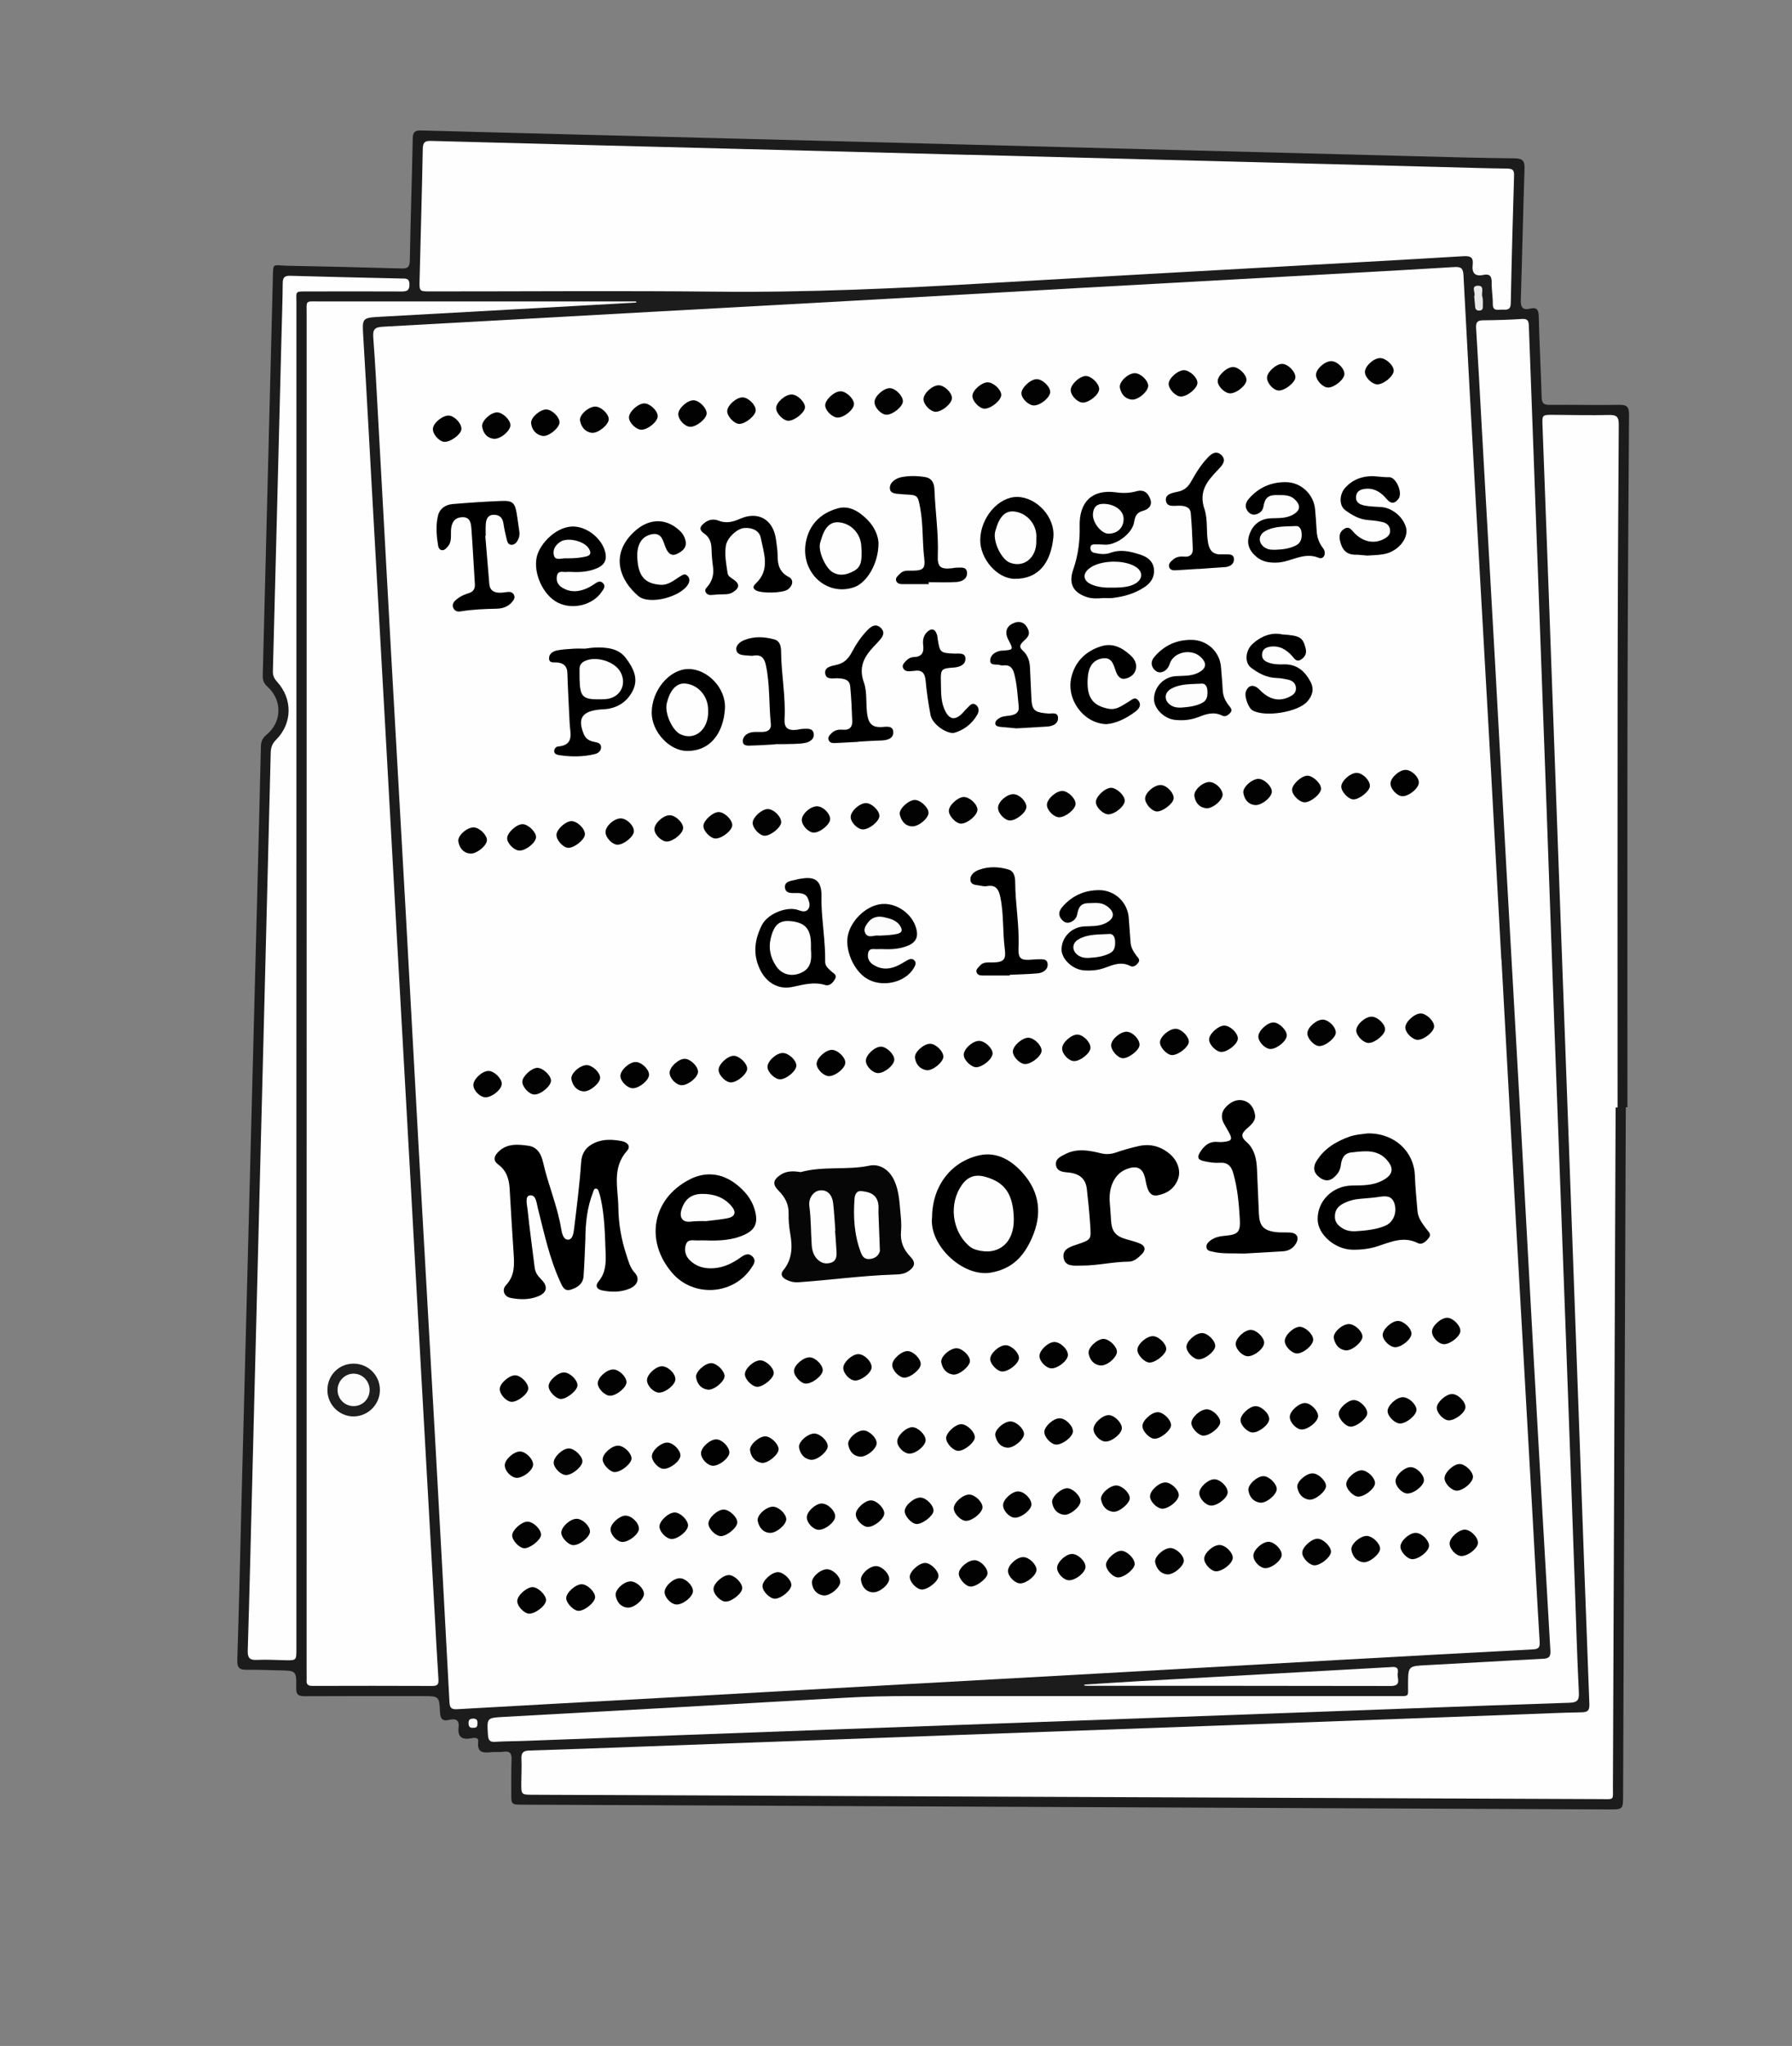 <?xml version="1.0" encoding="UTF-8" standalone="no"?> <svg xmlns:dc="http://purl.org/dc/elements/1.1/" xmlns:cc="http://creativecommons.org/ns#" xmlns:rdf="http://www.w3.org/1999/02/22-rdf-syntax-ns#" xmlns:svg="http://www.w3.org/2000/svg" xmlns="http://www.w3.org/2000/svg" xmlns:sodipodi="http://sodipodi.sourceforge.net/DTD/sodipodi-0.dtd" xmlns:inkscape="http://www.inkscape.org/namespaces/inkscape" width="206.292pt" height="235.415pt" viewBox="0 0 206.292 235.415" version="1.2" id="svg403" sodipodi:docname="tecnopol.svg" inkscape:version="1.0.2 (e86c870879, 2021-01-15, custom)"><rect x="0" y="0" width="206.292" height="235.415" fill="#808080" stroke="none"/><defs id="defs407"></defs><g id="surface12789"><path style=" stroke:none;fill-rule:nonzero;fill:rgb(11.299%,11.299%,11.299%);fill-opacity:1;" d="M 187.16 127.406 C 187.059 153.801 186.949 180.195 186.848 206.59 C 186.84 208.203 186.84 208.207 185.18 208.199 C 143.523 208.016 101.867 207.836 60.211 207.652 C 58.852 207.648 58.852 207.645 58.859 206.32 C 58.863 205.051 58.836 203.785 58.891 202.52 C 58.926 201.801 58.75 201.449 57.961 201.562 C 57.5 201.629 57.023 201.562 56.562 201.609 C 55.664 201.703 54.906 201.719 55.051 200.426 C 55.113 199.848 54.562 199.953 54.246 200.012 C 53.191 200.215 52.66 199.871 52.793 198.75 C 52.895 197.879 52.434 197.723 51.719 197.891 C 50.945 198.074 50.688 197.801 50.652 196.996 C 50.57 195.156 50.527 195.16 48.641 195.16 C 44.141 195.16 39.641 195.145 35.141 195.172 C 34.418 195.176 34.074 195.066 34.098 194.211 C 34.145 192.23 34.098 192.23 32.125 192.199 C 30.895 192.18 29.66 192.109 28.43 192.133 C 27.613 192.145 27.285 191.953 27.316 191.02 C 27.523 184.789 27.652 178.559 27.812 172.332 C 28.055 163.035 28.297 153.742 28.535 144.449 C 28.91 130.023 29.285 115.598 29.656 101.172 C 29.785 96.078 29.918 90.98 30.035 85.883 C 30.047 85.312 30.215 84.93 30.684 84.539 C 32.461 83.078 32.512 80.586 30.809 79.031 C 30.398 78.652 30.234 78.297 30.246 77.75 C 30.641 62.559 31.012 47.367 31.406 32.176 C 31.457 30.125 31.309 30.543 33.082 30.578 C 37.445 30.664 41.812 30.762 46.176 30.891 C 46.879 30.91 47.16 30.785 47.176 29.992 C 47.258 25.328 47.426 20.664 47.512 16 C 47.527 15.227 47.711 14.988 48.516 15.012 C 60.039 15.332 71.566 15.613 83.094 15.91 C 92.484 16.148 101.879 16.391 111.273 16.637 C 128.262 17.074 145.25 17.52 162.238 17.957 C 166.27 18.059 170.305 18.184 174.332 18.219 C 175.328 18.227 175.535 18.535 175.5 19.473 C 175.328 24.469 175.238 29.465 175.074 34.461 C 175.043 35.336 175.238 35.723 176.156 35.512 C 176.891 35.34 177.121 35.617 177.141 36.387 C 177.211 39.484 177.383 42.582 177.469 45.68 C 177.484 46.359 177.676 46.594 178.375 46.586 C 181.043 46.559 183.707 46.629 186.375 46.582 C 187.27 46.566 187.539 46.789 187.531 47.723 C 187.445 59.555 187.375 71.387 187.352 83.215 C 187.324 97.945 187.348 112.676 187.348 127.406 Z M 187.16 127.406 " id="path2"></path><path style=" stroke:none;fill-rule:nonzero;fill:rgb(99.5%,99.5%,99.5%);fill-opacity:1;" d="M 74.914 35.887 C 82.598 35.457 90.281 35.047 97.965 34.617 C 106.98 34.113 115.996 33.598 125.008 33.094 C 132.727 32.66 140.441 32.242 148.16 31.816 C 154.582 31.461 161 31.121 167.418 30.727 C 168.254 30.676 168.434 30.934 168.473 31.684 C 168.941 40.566 169.426 49.449 169.922 58.332 C 170.492 68.477 171.078 78.621 171.645 88.766 C 172.047 95.984 172.438 103.203 172.832 110.422 C 172.836 110.422 172.844 110.422 172.848 110.422 C 173.41 120.602 173.961 130.781 174.531 140.961 C 175.164 152.238 175.809 163.512 176.445 174.789 C 176.711 179.512 176.957 184.238 177.246 188.961 C 177.285 189.602 177.055 189.754 176.473 189.785 C 169.02 190.18 161.566 190.586 154.117 191 C 145.137 191.5 136.156 192.016 127.176 192.52 C 119.523 192.945 111.871 193.363 104.223 193.793 C 95.109 194.301 85.996 194.82 76.879 195.324 C 68.797 195.773 60.711 196.203 52.629 196.668 C 51.969 196.707 51.777 196.512 51.742 195.863 C 51.211 185.883 50.668 175.902 50.109 165.922 C 49.477 154.613 48.824 143.305 48.191 131.996 C 47.688 123.012 47.215 114.031 46.711 105.047 C 46.148 94.938 45.562 84.824 44.996 74.711 C 44.496 65.766 44.012 56.816 43.516 47.867 C 43.352 44.871 43.203 41.875 42.973 38.887 C 42.906 37.973 43.051 37.645 44.078 37.594 " id="path4"></path><path style=" stroke:none;fill-rule:nonzero;fill:rgb(99.599%,99.599%,99.599%);fill-opacity:1;" d="M 111.488 17.809 C 129.605 18.277 147.723 18.746 165.84 19.215 C 168.402 19.281 170.969 19.367 173.531 19.398 C 174.168 19.406 174.316 19.621 174.297 20.215 C 174.148 25.109 174.012 30.008 173.918 34.902 C 173.902 35.699 173.449 35.645 172.945 35.629 C 172.465 35.609 171.836 35.875 171.848 34.957 C 171.859 34.16 171.707 33.359 171.723 32.562 C 171.734 31.852 171.555 31.469 170.77 31.633 C 169.793 31.844 169.422 31.406 169.531 30.465 C 169.633 29.629 169.305 29.43 168.461 29.48 C 160.516 29.961 152.566 30.387 144.617 30.832 C 134.441 31.406 124.266 31.965 114.09 32.562 C 103.516 33.18 92.938 33.676 82.336 33.559 C 71.41 33.441 60.48 33.535 49.551 33.531 C 48.27 33.531 48.266 33.531 48.301 32.223 C 48.426 27.191 48.574 22.164 48.668 17.133 C 48.684 16.371 48.914 16.191 49.645 16.215 C 61.266 16.531 72.891 16.824 84.512 17.121 C 93.504 17.352 102.496 17.586 111.488 17.816 Z M 111.488 17.809 " id="path6"></path><path style=" stroke:none;fill-rule:nonzero;fill:rgb(99.599%,99.599%,99.599%);fill-opacity:1;" d="M 185.988 127.43 C 185.883 153.492 185.781 179.551 185.676 205.613 C 185.672 207.188 185.871 207.016 184.309 207.012 C 143.32 206.848 102.328 206.68 61.34 206.512 C 60.004 206.508 60.004 206.504 60.012 205.145 C 60.02 204.211 60.07 203.277 60.027 202.348 C 59.992 201.637 60.281 201.441 60.953 201.422 C 65.016 201.301 69.078 201.145 73.141 200.996 C 85.293 200.551 97.445 200.102 109.602 199.656 C 119.457 199.297 129.312 198.949 139.172 198.59 C 151.156 198.148 163.145 197.703 175.133 197.262 C 177.43 197.176 179.727 197.066 182.023 197.027 C 182.742 197.016 182.996 196.855 182.965 196.074 C 182.551 185.352 182.172 174.629 181.781 163.906 C 181.422 154.051 181.066 144.195 180.703 134.336 C 180.262 122.25 179.812 110.16 179.371 98.074 C 179.012 88.285 178.66 78.492 178.305 68.703 C 178.062 62.145 177.824 55.582 177.574 49.023 C 177.523 47.727 177.508 47.727 178.836 47.734 C 180.965 47.746 183.102 47.801 185.23 47.75 C 186.09 47.73 186.352 47.945 186.348 48.848 C 186.273 59.348 186.227 69.844 186.215 80.34 C 186.195 96.039 186.211 111.734 186.211 127.43 Z M 185.988 127.43 " id="path8"></path><path style=" stroke:none;fill-rule:nonzero;fill:rgb(99.599%,99.599%,99.599%);fill-opacity:1;" d="M 73.246 34.816 C 63.469 35.359 53.691 35.906 43.918 36.441 C 41.637 36.566 41.688 36.543 41.824 38.836 C 42.219 45.391 42.566 51.941 42.934 58.496 C 43.441 67.578 43.957 76.66 44.465 85.738 C 44.887 93.359 45.305 100.977 45.73 108.594 C 46.238 117.676 46.754 126.758 47.258 135.84 C 47.688 143.523 48.105 151.207 48.535 158.891 C 49.039 167.906 49.547 176.922 50.055 185.938 C 50.191 188.363 50.312 190.793 50.473 193.219 C 50.508 193.773 50.391 193.992 49.789 193.992 C 45.191 193.973 40.59 193.973 35.992 193.988 C 35.48 193.988 35.246 193.832 35.297 193.305 C 35.316 193.074 35.297 192.84 35.297 192.605 C 35.297 140.453 35.297 88.297 35.301 36.141 C 35.301 34.516 35.109 34.684 36.723 34.684 C 48.887 34.68 61.051 34.684 73.215 34.684 C 73.227 34.727 73.234 34.773 73.246 34.816 " id="path10"></path><path style=" stroke:none;fill-rule:nonzero;fill:rgb(99.599%,99.599%,99.599%);fill-opacity:1;" d="M 178.961 118.797 C 179.332 128.715 179.793 140.969 180.242 153.223 C 180.609 163.145 180.957 173.07 181.312 182.992 C 181.449 186.922 181.559 190.855 181.758 194.781 C 181.801 195.699 181.5 195.898 180.664 195.926 C 174.438 196.125 168.211 196.359 161.984 196.59 C 149.898 197.031 137.812 197.48 125.723 197.922 C 115.836 198.285 105.945 198.633 96.055 198.996 C 84.07 199.434 72.082 199.883 60.094 200.324 C 59.062 200.363 58.027 200.352 57 200.422 C 56.367 200.469 56.211 200.207 56.172 199.629 C 56.043 197.66 56.027 197.664 57.977 197.555 C 71.117 196.824 84.258 196.105 97.395 195.344 C 99.824 195.203 102.254 195.156 104.688 195.156 C 123.383 195.156 142.078 195.156 160.773 195.156 C 162.285 195.156 162.09 195.297 162.094 193.812 C 162.109 191.684 162.102 191.707 164.262 191.598 C 168.719 191.367 173.176 191.09 177.633 190.867 C 178.328 190.832 178.52 190.617 178.477 189.918 C 177.824 178.746 177.188 167.57 176.562 156.391 C 176.062 147.445 175.586 138.492 175.086 129.543 C 174.52 119.398 173.934 109.254 173.367 99.109 C 172.938 91.426 172.527 83.738 172.098 76.055 C 171.598 67.074 171.082 58.094 170.574 49.109 C 170.363 45.32 170.164 41.527 169.926 37.734 C 169.883 37.066 170.098 36.863 170.738 36.855 C 172.238 36.84 173.738 36.797 175.234 36.699 C 175.938 36.656 175.98 37.027 176 37.543 C 176.156 41.938 176.328 46.336 176.488 50.73 C 177.008 64.781 177.523 78.832 178.035 92.887 C 178.324 100.746 178.598 108.602 178.961 118.797 " id="path12"></path><path style=" stroke:none;fill-rule:nonzero;fill:rgb(99.599%,99.599%,99.599%);fill-opacity:1;" d="M 34.121 112.273 L 34.121 189.742 C 34.121 191.062 34.121 191.062 32.758 191.031 C 31.691 191.008 30.625 190.941 29.562 190.996 C 28.73 191.035 28.496 190.754 28.52 189.926 C 28.715 183.602 28.863 177.27 29.023 170.941 C 29.277 160.949 29.527 150.961 29.785 140.965 C 30.246 122.848 30.715 104.727 31.164 86.609 C 31.18 86.008 31.332 85.57 31.777 85.125 C 33.66 83.258 33.703 80.434 31.91 78.461 C 31.574 78.094 31.398 77.75 31.414 77.234 C 31.75 64.512 32.07 51.789 32.395 39.062 C 32.449 36.898 32.527 34.734 32.547 32.57 C 32.555 31.91 32.773 31.715 33.426 31.734 C 37.688 31.859 41.953 31.949 46.219 32.047 C 46.684 32.059 47.129 31.977 47.137 32.727 C 47.141 33.445 46.816 33.543 46.227 33.539 C 42.66 33.523 39.098 33.527 35.531 33.535 C 33.887 33.539 34.125 33.434 34.125 34.902 C 34.121 60.691 34.121 86.48 34.121 112.273 " id="path14"></path><path style=" stroke:none;fill-rule:nonzero;fill:rgb(98.9%,98.9%,98.9%);fill-opacity:1;" d="M 124.824 193.836 C 126.969 193.703 129.113 193.555 131.262 193.434 C 140.805 192.898 150.352 192.367 159.895 191.836 C 160.414 191.809 161.07 191.645 160.902 192.539 C 160.801 193.094 161.414 194 160.098 193.996 C 148.504 193.969 136.906 193.98 125.312 193.977 C 125.148 193.977 124.988 193.957 124.824 193.949 C 124.824 193.91 124.824 193.875 124.824 193.836 " id="path16"></path><path style=" stroke:none;fill-rule:nonzero;fill:rgb(91.299%,91.299%,91.299%);fill-opacity:1;" d="M 169.707 34.086 C 169.926 33.723 169.246 32.895 170.137 32.875 C 170.945 32.859 170.504 33.695 170.641 34.137 C 170.742 34.473 170.691 34.859 170.703 35.223 C 170.711 35.465 170.691 35.691 170.375 35.73 C 170.059 35.77 169.855 35.66 169.82 35.328 C 169.777 34.93 169.746 34.535 169.707 34.086 " id="path18"></path><path style=" stroke:none;fill-rule:nonzero;fill:rgb(97.899%,97.899%,97.899%);fill-opacity:1;" d="M 54.492 198.801 C 54.121 198.852 53.957 198.699 53.938 198.312 C 53.926 197.949 54.027 197.77 54.422 197.75 C 54.797 197.734 54.965 197.859 54.969 198.246 C 54.973 198.59 54.914 198.84 54.492 198.801 " id="path20"></path><path style=" stroke:none;fill-rule:nonzero;fill:rgb(0.099%,0.099%,0.099%);fill-opacity:1;" d="M 67.387 142.586 C 67.32 144.016 67.281 145.445 67.176 146.871 C 67.109 147.758 66.43 148.18 65.676 148.402 C 64.93 148.621 64.711 147.953 64.48 147.461 C 63.25 144.781 62.652 141.91 61.93 139.078 C 61.77 138.449 61.719 137.438 60.988 137.547 C 60.398 137.633 60.68 138.641 60.738 139.223 C 60.969 141.438 61.281 143.648 61.551 145.859 C 61.617 146.422 61.918 146.82 62.309 147.215 C 63.117 148.027 62.988 148.746 61.918 149.172 C 60.906 149.57 59.816 149.551 58.766 149.34 C 58.043 149.195 57.734 148.418 58.246 147.879 C 59.297 146.766 59.211 145.48 59.121 144.145 C 58.961 141.688 58.809 139.227 58.668 136.766 C 58.605 135.656 58.301 134.676 57.348 133.988 C 56.785 133.578 56.844 133.105 57.273 132.633 C 58.266 131.547 59.562 131.66 60.812 131.832 C 61.816 131.969 62.293 132.746 62.508 133.699 C 63.086 136.293 64.168 138.75 64.602 141.391 C 64.684 141.895 64.852 142.66 65.398 142.641 C 65.941 142.625 66.031 141.844 66.094 141.344 C 66.402 138.809 66.727 136.27 66.902 133.719 C 66.977 132.617 67.488 131.977 68.359 131.547 C 69.387 131.039 70.504 131.094 71.59 131.305 C 72.148 131.414 72.699 131.84 72.168 132.438 C 70.414 134.406 71.16 136.738 71.184 138.934 C 71.203 140.785 71.52 142.633 72.117 144.418 C 72.359 145.141 72.52 145.855 73.078 146.457 C 73.676 147.098 73.41 147.879 72.492 148.27 C 71.488 148.695 70.41 148.695 69.352 148.488 C 68.734 148.367 68.453 147.984 68.922 147.422 C 69.711 146.469 69.766 145.359 69.719 144.211 C 69.637 142.086 69.613 139.953 69.145 137.863 C 69.098 137.637 69.02 137.414 68.957 137.191 C 68.902 136.996 68.82 136.77 68.605 136.766 C 68.363 136.758 68.336 137.02 68.266 137.199 C 67.586 138.934 67.395 140.746 67.387 142.586 " id="path22"></path><path style=" stroke:none;fill-rule:nonzero;fill:rgb(2.399%,2.399%,2.399%);fill-opacity:1;" d="M 92.176 134.867 C 94.773 134.145 97.473 134.672 100.086 134.125 C 101.203 133.887 102.305 134.523 102.895 135.727 C 103.555 137.082 103.547 138.566 103.699 140.016 C 103.754 140.578 103.773 141.152 103.723 141.711 C 103.625 142.855 104 143.773 104.793 144.594 C 105.441 145.258 105.336 145.746 104.566 146.277 C 104.039 146.641 103.438 146.637 102.84 146.66 C 99.184 146.785 95.555 147.289 91.91 147.543 C 91.391 147.578 90.918 147.457 90.473 147.223 C 90.031 146.988 89.797 146.617 90.164 146.172 C 91.219 144.898 91.238 143.461 90.969 141.934 C 90.836 141.184 90.766 140.41 90.785 139.648 C 90.812 138.562 90.363 137.738 89.625 137 C 88.898 136.273 88.988 135.758 89.855 135.18 C 90.574 134.699 91.367 134.738 92.176 134.867 " id="path24"></path><path style=" stroke:none;fill-rule:nonzero;fill:rgb(0.099%,0.099%,0.099%);fill-opacity:1;" d="M 157.438 130.414 C 160.574 130.367 162.789 132.539 162.879 135.281 C 162.926 136.641 163.07 138.004 163.18 139.363 C 163.25 140.168 163.734 140.773 164.188 141.391 C 164.414 141.699 164.824 141.977 164.488 142.426 C 164.18 142.84 163.707 143.277 163.234 143.039 C 161.566 142.203 160.09 142.91 158.547 143.41 C 157.633 143.707 156.66 143.812 155.688 143.797 C 153.672 143.762 151.703 142.039 151.684 140.316 C 151.656 138.184 153.398 136.441 155.66 136.41 C 156.863 136.395 158.055 136.418 159.16 135.828 C 160.387 135.18 160.523 134.398 159.578 133.387 C 158.941 132.703 158.125 132.465 157.23 132.473 C 156.668 132.477 156.105 132.539 155.547 132.605 C 154.668 132.711 154.434 133.398 154.348 134.105 C 154.281 134.648 154.039 135.02 153.668 135.383 C 153.082 135.949 152.516 135.938 151.891 135.469 C 151.207 134.953 151.129 134.289 151.539 133.617 C 152.41 132.188 153.781 131.352 155.301 130.805 C 156.098 130.516 156.996 130.488 157.438 130.414 " id="path26"></path><path style=" stroke:none;fill-rule:nonzero;fill:rgb(0.099%,0.099%,0.099%);fill-opacity:1;" d="M 127.742 138.18 C 127.797 138.91 127.859 139.641 127.898 140.375 C 127.969 141.68 128.395 142.227 129.637 142.586 C 130.18 142.742 130.734 142.875 131.25 143.098 C 131.848 143.359 131.918 143.82 131.465 144.289 C 131.043 144.727 130.531 145.168 129.941 145.172 C 128.102 145.184 126.305 145.637 124.473 145.625 C 123.664 145.621 122.586 145.793 122.434 144.695 C 122.289 143.66 123.324 143.426 124.098 143.156 C 125.582 142.637 125.613 142.648 125.512 141.082 C 125.418 139.656 125.277 138.238 125.117 136.82 C 124.984 135.648 124.297 135.027 122.938 134.906 C 122.293 134.852 121.664 134.77 121.562 134.051 C 121.465 133.332 122.109 133.062 122.648 132.789 C 124 132.102 125.383 132.371 126.746 132.703 C 127.359 132.852 127.906 132.805 128.496 132.602 C 129.344 132.312 130.211 132.062 131.086 131.871 C 132.438 131.574 133.648 131.898 134.707 132.816 C 135.559 133.562 135.965 134.699 135.613 135.66 C 135.207 136.766 134.344 137.344 133.227 137.543 C 132.562 137.664 132.262 137.215 132.078 136.672 C 131.984 136.391 131.922 136.094 131.871 135.801 C 131.625 134.383 130.898 134 129.539 134.586 C 128.352 135.102 127.652 136.496 127.742 138.18 " id="path28"></path><path style=" stroke:none;fill-rule:nonzero;fill:rgb(0.099%,0.099%,0.099%);fill-opacity:1;" d="M 81.219 142.727 C 80.918 142.727 80.617 142.715 80.32 142.73 C 79.84 142.75 79.219 142.547 78.988 143.129 C 78.73 143.781 78.875 144.469 79.383 144.984 C 80.16 145.766 81.148 146.012 82.223 145.922 C 83.348 145.828 84.336 145.352 85.238 144.699 C 85.664 144.395 86.121 144.121 86.586 144.543 C 87.129 145.035 86.758 145.504 86.453 145.949 C 84.371 149.031 79.805 149.293 77.379 146.465 C 74.211 142.781 75.07 137.93 79.391 135.711 C 81.117 134.82 82.961 134.941 84.59 136.141 C 85.738 136.988 86.621 138.035 86.957 139.488 C 87.242 140.727 86.922 141.504 85.719 142.062 C 84.289 142.727 82.758 142.781 81.219 142.727 " id="path30"></path><path style=" stroke:none;fill-rule:nonzero;fill:rgb(0.099%,0.099%,0.099%);fill-opacity:1;" d="M 107.301 140.016 C 107.324 136.539 109.438 133.645 112.781 132.926 C 114.805 132.492 116.516 133.562 117.797 135.039 C 119.695 137.219 119.984 139.715 118.816 142.395 C 117.879 144.539 116.539 146.008 114.055 146.434 C 110.871 146.98 106.902 143.297 107.301 140.016 " id="path32"></path><path style=" stroke:none;fill-rule:nonzero;fill:rgb(0.099%,0.099%,0.099%);fill-opacity:1;" d="M 143.227 144.238 C 141.809 144.188 140.703 144.293 139.621 144.027 C 139.332 143.957 138.992 143.945 138.902 143.594 C 138.809 143.219 139.055 142.957 139.32 142.75 C 139.84 142.344 140.457 142.242 141.098 142.184 C 142.535 142.055 142.809 141.738 142.727 140.293 C 142.625 138.5 142.465 136.711 141.965 134.969 C 141.734 134.164 141.309 133.727 140.398 133.793 C 139.844 133.836 139.266 133.742 138.715 133.633 C 137.84 133.461 137.742 133.148 138.266 132.398 C 138.73 131.727 139.32 131.297 140.191 131.398 C 140.387 131.422 140.594 131.414 140.789 131.398 C 141.828 131.305 141.93 131.098 141.41 130.184 C 141.246 129.895 141.078 129.609 140.914 129.316 C 140.555 128.668 140.562 128.016 141.051 127.457 C 141.602 126.832 142.316 126.418 143.176 126.645 C 143.965 126.855 144.363 127.547 144.477 128.277 C 144.59 129.008 143.957 129.488 143.48 129.914 C 142.859 130.469 142.867 130.844 143.488 131.391 C 144.398 132.188 144.645 133.301 144.699 134.461 C 144.781 136.188 144.852 137.918 144.922 139.648 C 144.977 141.027 145.426 141.57 146.801 141.762 C 147.355 141.84 147.93 141.789 148.496 141.82 C 149.32 141.867 149.602 142.402 149.176 143.105 C 148.84 143.664 148.328 143.941 147.691 143.98 C 146.098 144.082 144.5 144.164 143.227 144.238 " id="path34"></path><path style=" stroke:none;fill-rule:nonzero;fill:rgb(0.2%,0.2%,0.2%);fill-opacity:1;" d="M 127.047 68.812 C 126.383 68.867 125.719 68.906 125.07 68.688 C 123.469 68.141 123.008 67.09 123.555 65.516 C 124.109 63.922 124.332 62.234 124.289 60.562 C 124.211 57.785 125.699 56.277 128.449 56.648 C 129.262 56.762 130.035 56.75 130.809 56.531 C 131.672 56.289 132.156 56.695 132.422 57.434 C 132.695 58.195 132.172 58.617 131.586 58.773 C 130.824 58.969 130.66 59.441 130.551 60.109 C 130.34 61.383 128.496 62.75 127.191 62.672 C 126.824 62.648 126.461 62.637 126.094 62.637 C 125.824 62.637 125.539 62.641 125.527 63.027 C 125.52 63.332 125.66 63.539 125.961 63.609 C 126.586 63.754 127.23 63.832 127.836 63.609 C 129.047 63.164 130.199 63.465 131.34 63.844 C 132.133 64.109 132.766 64.617 132.844 65.523 C 132.922 66.402 132.48 67.066 131.777 67.539 C 130.648 68.297 129.379 68.66 128.043 68.809 C 127.715 68.844 127.379 68.812 127.047 68.812 " id="path36"></path><path style=" stroke:none;fill-rule:nonzero;fill:rgb(0.2%,0.2%,0.2%);fill-opacity:1;" d="M 55.867 61.668 C 56.023 63.523 56.18 65.375 56.332 67.23 C 56.383 67.828 56.75 68.129 57.301 68.188 C 57.625 68.227 57.965 68.18 58.293 68.133 C 58.648 68.078 58.98 68.09 59.16 68.434 C 59.348 68.785 59.113 69.086 58.895 69.328 C 58.449 69.824 57.852 70.02 57.195 70.039 C 55.801 70.07 54.402 70.121 53.02 70.348 C 52.641 70.41 52.348 70.301 52.188 69.965 C 52.02 69.617 52.176 69.316 52.438 69.074 C 52.863 68.684 53.379 68.422 53.918 68.266 C 54.52 68.094 54.703 67.734 54.664 67.164 C 54.531 65.07 54.426 62.977 54.27 60.883 C 54.223 60.227 54.148 59.469 53.195 59.512 C 52.273 59.551 51.973 60.184 51.918 61 C 51.879 61.656 52.039 62.348 51.531 62.906 C 51.352 63.102 51.168 63.336 50.875 63.305 C 50.559 63.27 50.461 62.965 50.422 62.715 C 50.246 61.594 50.156 60.453 50.418 59.344 C 50.609 58.523 51.281 58.07 52.102 58 C 53.988 57.84 55.883 57.711 57.777 57.641 C 59.012 57.594 59.285 57.875 59.48 59.082 C 59.594 59.773 59.688 60.465 59.785 61.156 C 59.848 61.57 59.75 61.949 59.523 62.297 C 59.371 62.535 59.152 62.699 58.867 62.688 C 58.551 62.68 58.418 62.414 58.355 62.156 C 58.199 61.512 58.047 60.863 57.949 60.207 C 57.855 59.566 57.496 59.254 56.891 59.234 C 56.203 59.211 55.973 59.688 55.926 60.266 C 55.887 60.73 55.914 61.199 55.914 61.664 C 55.898 61.664 55.883 61.664 55.867 61.668 " id="path38"></path><path style=" stroke:none;fill-rule:nonzero;fill:rgb(0.2%,0.2%,0.2%);fill-opacity:1;" d="M 94.562 103.797 C 94.617 106.094 95.027 108.367 94.992 110.668 C 94.984 111.156 95.348 111.43 95.656 111.73 C 95.922 111.988 96.418 112.152 96.113 112.676 C 95.867 113.102 95.48 113.492 94.992 113.34 C 93.668 112.93 92.434 113.316 91.164 113.57 C 89.559 113.887 88.191 113.039 87.477 111.527 C 86.641 109.766 86.875 108.102 87.703 106.449 C 88.324 105.219 90.34 104.336 91.684 104.652 C 92.121 104.758 92.613 105.07 92.996 104.66 C 93.316 104.316 93.184 103.832 93.027 103.426 C 92.82 102.879 92.352 102.766 91.809 102.754 C 91.234 102.746 90.414 102.891 90.363 102.102 C 90.312 101.344 91.156 101.363 91.707 101.207 C 91.961 101.133 92.23 101.098 92.492 101.062 C 93.867 100.887 94.496 101.414 94.562 102.801 C 94.578 103.133 94.562 103.465 94.562 103.797 " id="path40"></path><path style=" stroke:none;fill-rule:nonzero;fill:rgb(0.2%,0.2%,0.2%);fill-opacity:1;" d="M 67.355 74.637 C 68.285 74.488 69.211 74.438 70.141 74.605 C 70.922 74.746 71.566 75.074 72.059 75.734 C 72.914 76.883 73.551 78.105 72.824 79.508 C 72.117 80.875 70.898 81.574 69.34 81.621 C 69.141 81.629 68.941 81.648 68.742 81.676 C 66.945 81.934 66.5 82.758 67.207 84.477 C 67.438 85.035 67.875 85.266 68.43 85.367 C 68.797 85.43 69.203 85.535 69.195 85.996 C 69.191 86.406 68.855 86.676 68.504 86.762 C 67.129 87.098 65.738 87.102 64.348 86.883 C 64.113 86.848 63.852 86.762 63.809 86.508 C 63.754 86.207 63.977 85.922 64.223 85.898 C 66.148 85.742 65.633 84.371 65.578 83.227 C 65.488 81.301 65.375 79.379 65.316 77.453 C 65.293 76.652 64.898 76.312 64.168 76.227 C 63.797 76.184 63.238 76.348 63.207 75.797 C 63.172 75.227 63.664 74.922 64.176 74.828 C 64.793 74.715 65.43 74.68 66.059 74.641 C 66.488 74.613 66.926 74.637 67.355 74.637 " id="path42"></path><path style=" stroke:none;fill-rule:nonzero;fill:rgb(0.2%,0.2%,0.2%);fill-opacity:1;" d="M 126.535 102.422 C 128.348 102.426 129.836 103.844 129.941 105.648 C 129.996 106.578 130.09 107.504 130.148 108.434 C 130.184 109.031 130.484 109.5 130.82 109.961 C 130.992 110.191 131.281 110.418 131.055 110.746 C 130.832 111.062 130.477 111.34 130.121 111.152 C 129.07 110.605 128.145 111.012 127.168 111.367 C 126.418 111.645 125.605 111.711 124.805 111.656 C 123.469 111.57 122.176 110.336 122.203 109.207 C 122.238 107.801 123.383 106.656 124.852 106.594 C 125.648 106.559 126.441 106.609 127.199 106.258 C 128.328 105.727 128.418 104.977 127.41 104.25 C 126.766 103.785 126.051 103.914 125.309 103.922 C 124.348 103.934 124.145 104.465 124.004 105.215 C 123.914 105.715 123.52 106.051 123.062 106.156 C 122.656 106.25 122.301 105.965 122.078 105.609 C 121.777 105.125 122.012 104.684 122.316 104.332 C 123.426 103.055 124.844 102.426 126.535 102.422 " id="path44"></path><path style=" stroke:none;fill-rule:nonzero;fill:rgb(0.299%,0.299%,0.299%);fill-opacity:1;" d="M 147.961 55.477 C 149.742 55.453 151.262 56.867 151.398 58.668 C 151.457 59.465 151.535 60.258 151.57 61.055 C 151.605 61.809 151.832 62.469 152.305 63.074 C 152.75 63.648 152.391 64.422 151.816 64.184 C 150.059 63.461 148.609 64.691 146.992 64.734 C 146.125 64.762 145.336 64.652 144.66 64.086 C 143.75 63.328 143.492 62.508 143.82 61.527 C 144.227 60.34 145.078 59.68 146.352 59.633 C 147.18 59.602 148.012 59.66 148.785 59.254 C 149.691 58.773 149.793 58.16 149.047 57.461 C 148.422 56.879 147.676 56.977 146.898 56.965 C 145.875 56.953 145.578 57.449 145.438 58.324 C 145.363 58.797 144.945 59.137 144.461 59.211 C 144.082 59.266 143.746 59.02 143.551 58.695 C 143.273 58.234 143.434 57.777 143.75 57.406 C 144.855 56.125 146.266 55.48 147.961 55.477 " id="path46"></path><path style=" stroke:none;fill-rule:nonzero;fill:rgb(0.2%,0.2%,0.2%);fill-opacity:1;" d="M 82.727 68.395 C 82.527 68.41 82.328 68.43 82.129 68.445 C 81.789 68.477 81.434 68.504 81.242 68.152 C 81.055 67.805 81.379 67.598 81.547 67.375 C 82.035 66.723 82.191 66.016 82.078 65.211 C 81.984 64.52 81.926 63.82 81.906 63.121 C 81.887 62.406 81.668 61.805 81.074 61.398 C 80.316 60.883 80.672 60.48 81.18 60.105 C 81.641 59.77 82.176 59.699 82.699 59.902 C 83.57 60.246 84.348 60.07 85.18 59.699 C 87.273 58.773 88.988 59.758 89.32 62.016 C 89.414 62.672 89.52 63.336 89.52 63.996 C 89.516 65.043 89.785 65.863 90.797 66.387 C 91.391 66.691 91.301 67.375 90.691 67.828 C 90.121 68.254 87.598 68.309 86.992 67.914 C 86.527 67.613 86.812 67.324 87.039 67.105 C 88.688 65.523 87.922 63.652 87.582 61.895 C 87.418 61.051 86.586 60.688 85.691 60.754 C 84.852 60.812 83.723 61.867 83.566 62.77 C 83.383 63.84 83.609 64.895 83.758 65.949 C 83.805 66.297 84.133 66.469 84.414 66.66 C 85.184 67.176 85.152 67.652 84.375 68.141 C 83.852 68.469 83.285 68.363 82.727 68.395 " id="path48"></path><path style=" stroke:none;fill-rule:nonzero;fill:rgb(0.2%,0.2%,0.2%);fill-opacity:1;" d="M 137.117 73.625 C 138.961 73.617 140.434 74.98 140.562 76.797 C 140.625 77.66 140.715 78.52 140.754 79.383 C 140.785 80.082 141.051 80.668 141.48 81.199 C 141.668 81.43 141.902 81.688 141.648 81.992 C 141.406 82.277 141.07 82.531 140.691 82.34 C 139.719 81.852 138.848 82.16 137.93 82.52 C 137.09 82.844 136.18 82.93 135.277 82.836 C 134.023 82.711 132.848 81.543 132.848 80.449 C 132.844 79.078 133.93 77.898 135.332 77.801 C 136.227 77.742 137.133 77.828 137.965 77.395 C 138.883 76.914 138.969 76.309 138.219 75.598 C 137.129 74.57 135.09 75.016 134.66 76.375 C 134.496 76.895 134.141 77.281 133.637 77.359 C 133.246 77.418 132.875 77.137 132.68 76.754 C 132.43 76.254 132.664 75.828 132.977 75.48 C 134.074 74.25 135.461 73.621 137.117 73.625 " id="path50"></path><path style=" stroke:none;fill-rule:nonzero;fill:rgb(0.2%,0.2%,0.2%);fill-opacity:1;" d="M 65.832 65.809 C 65.676 65.809 65.438 65.785 65.207 65.812 C 64.812 65.852 64.27 65.605 64.125 66.215 C 63.988 66.781 64.188 67.281 64.688 67.598 C 65.434 68.074 66.238 68.141 67.082 67.875 C 67.566 67.727 68 67.492 68.414 67.211 C 68.723 67 69.062 66.75 69.398 67.078 C 69.785 67.457 69.461 67.812 69.238 68.137 C 68.199 69.641 65.922 70.188 64.227 69.348 C 62.527 68.504 61.367 65.961 61.793 64.074 C 62.141 62.531 64.121 60.457 66.152 60.59 C 67.805 60.695 69.516 62.195 69.727 63.828 C 69.832 64.629 69.398 65.09 68.742 65.375 C 67.844 65.77 66.883 65.859 65.832 65.809 " id="path52"></path><path style=" stroke:none;fill-rule:nonzero;fill:rgb(0.299%,0.299%,0.299%);fill-opacity:1;" d="M 101.711 109.211 C 101.543 109.211 101.277 109.195 101.012 109.215 C 100.609 109.242 100.074 109.035 99.941 109.648 C 99.824 110.18 100.012 110.652 100.461 110.961 C 101.293 111.535 102.207 111.578 103.125 111.207 C 103.582 111.023 104 110.738 104.438 110.496 C 104.715 110.34 105.012 110.25 105.258 110.508 C 105.508 110.766 105.383 111.047 105.23 111.328 C 104.258 113.086 101.457 113.707 99.691 112.543 C 98.246 111.594 97.27 109.312 97.602 107.656 C 97.938 105.98 99.566 104.355 101.219 104.059 C 103.141 103.707 105.242 105.23 105.547 107.168 C 105.668 107.961 105.309 108.449 104.641 108.758 C 103.742 109.164 102.785 109.258 101.711 109.211 " id="path54"></path><path style=" stroke:none;fill-rule:nonzero;fill:rgb(0.299%,0.299%,0.299%);fill-opacity:1;" d="M 147.621 73 C 149.652 73.129 149.984 73.348 150.297 74.578 C 150.441 75.141 150.277 75.543 149.812 75.867 C 149.262 76.254 149.012 75.773 148.75 75.484 C 148.059 74.723 147.27 74.25 146.207 74.414 C 145.707 74.492 145.316 74.723 145.285 75.293 C 145.254 75.809 145.559 76.066 146.012 76.234 C 146.586 76.449 147.188 76.465 147.781 76.445 C 149.277 76.398 150.203 77.211 150.859 78.438 C 151.312 79.285 151.09 80.051 150.484 80.73 C 149.395 81.953 145.609 82.555 144.188 81.738 C 143.707 81.461 143.227 80.129 143.418 79.59 C 143.703 78.789 144.352 78.699 145 79.363 C 146.094 80.488 147.215 80.762 148.395 80.199 C 148.836 79.988 149.211 79.73 149.188 79.168 C 149.156 78.562 148.742 78.301 148.223 78.188 C 147.805 78.098 147.371 78.023 146.945 78.012 C 145.82 77.98 144.883 77.477 144.031 76.836 C 143.227 76.23 143.355 74.805 144.266 74.02 C 145.266 73.148 146.434 72.734 147.621 73 " id="path56"></path><path style=" stroke:none;fill-rule:nonzero;fill:rgb(0.2%,0.2%,0.2%);fill-opacity:1;" d="M 157.371 63.926 C 156.809 63.883 156.441 63.824 156.078 63.828 C 154.977 63.844 154.48 63.223 154.262 62.227 C 154.129 61.629 154.234 61.16 154.758 60.844 C 155.332 60.496 155.598 61.004 155.906 61.324 C 156.91 62.359 158.184 62.621 159.324 62.012 C 159.727 61.797 160.062 61.523 160.027 61.02 C 159.992 60.477 159.621 60.18 159.141 60.066 C 158.625 59.949 158.094 59.883 157.566 59.848 C 156.52 59.781 155.645 59.289 154.848 58.691 C 154.156 58.176 154.164 56.926 154.828 56.16 C 155.555 55.32 156.512 54.879 157.621 54.801 C 158.383 54.746 159.133 54.934 159.902 54.906 C 160.727 54.875 161.496 56.711 161 57.387 C 160.57 57.969 160.121 58.012 159.633 57.422 C 159.035 56.711 158.316 56.184 157.328 56.234 C 156.727 56.266 156.172 56.434 156.105 57.148 C 156.047 57.84 156.586 58.074 157.117 58.176 C 157.734 58.293 158.375 58.301 159.004 58.344 C 160.285 58.43 161.582 59.52 161.871 60.762 C 162.156 62 160.891 63.496 159.262 63.77 C 158.578 63.887 157.871 63.887 157.371 63.926 " id="path58"></path><path style=" stroke:none;fill-rule:nonzero;fill:rgb(0.2%,0.2%,0.2%);fill-opacity:1;" d="M 112.844 62.09 C 112.891 59.512 114.984 57.125 117.148 57.18 C 119.352 57.234 121.5 59.516 121.258 61.859 C 120.953 64.805 119.523 66.641 116.785 66.602 C 114.773 66.57 112.805 64.285 112.844 62.09 " id="path60"></path><path style=" stroke:none;fill-rule:nonzero;fill:rgb(0.299%,0.299%,0.299%);fill-opacity:1;" d="M 75.023 81.992 C 75.031 79.426 77.066 77 79.238 76.98 C 81.422 76.957 83.609 79.184 83.453 81.562 C 83.285 84.156 81.926 86.426 79.078 86.406 C 77.055 86.395 75.016 84.188 75.023 81.992 " id="path62"></path><path style=" stroke:none;fill-rule:nonzero;fill:rgb(0.299%,0.299%,0.299%);fill-opacity:1;" d="M 101.133 62.496 C 101.129 64.895 99.762 67.086 98.293 67.578 C 95.137 68.641 92.145 65.848 92.766 62.41 C 93.145 60.32 94.5 59.031 96.449 58.492 C 97.816 58.113 98.965 58.902 99.902 59.852 C 100.754 60.715 101.121 61.812 101.133 62.496 " id="path64"></path><path style=" stroke:none;fill-rule:nonzero;fill:rgb(0.299%,0.299%,0.299%);fill-opacity:1;" d="M 116.246 112.246 C 115.246 112.246 114.25 112.25 113.25 112.246 C 112.918 112.242 112.531 112.25 112.418 111.859 C 112.32 111.535 112.625 111.328 112.816 111.105 C 113.191 110.664 113.715 110.754 114.211 110.746 C 115.555 110.727 115.836 110.453 115.664 109.145 C 115.41 107.168 115.566 105.156 115.148 103.188 C 114.961 102.305 114.617 101.785 113.625 101.961 C 113.402 102 113.152 101.973 112.93 101.922 C 112.465 101.812 111.781 101.895 111.715 101.277 C 111.648 100.648 112.223 100.246 112.742 100.066 C 113.836 99.684 114.984 99.719 116.086 100.047 C 116.766 100.25 116.863 100.945 116.867 101.539 C 116.883 104.035 117.359 106.504 117.25 109.008 C 117.191 110.305 117.484 110.523 118.77 110.426 C 118.973 110.41 119.172 110.375 119.367 110.383 C 119.875 110.406 120.594 110.219 120.605 110.988 C 120.617 111.613 120.031 111.949 119.434 112 C 118.375 112.094 117.309 112.113 116.242 112.164 C 116.246 112.191 116.246 112.219 116.246 112.246 " id="path66"></path><path style=" stroke:none;fill-rule:nonzero;fill:rgb(0.2%,0.2%,0.2%);fill-opacity:1;" d="M 89.234 85.652 C 88.371 85.699 87.508 85.762 86.645 85.781 C 86.199 85.793 85.531 85.902 85.512 85.309 C 85.488 84.723 86.016 84.32 86.641 84.242 C 87.031 84.195 87.438 84.238 87.836 84.219 C 88.422 84.191 88.809 83.914 88.738 83.285 C 88.504 81.039 88.645 78.766 88.168 76.539 C 87.992 75.719 87.629 75.289 86.742 75.441 C 86.516 75.48 86.277 75.445 86.047 75.426 C 85.551 75.383 84.914 75.395 84.781 74.844 C 84.645 74.262 85.188 73.855 85.656 73.66 C 86.801 73.191 88.008 73.258 89.168 73.582 C 89.793 73.758 89.914 74.402 89.918 74.98 C 89.934 77.574 90.465 80.137 90.316 82.742 C 90.262 83.766 90.691 84.09 91.738 83.973 C 91.969 83.945 92.195 83.871 92.426 83.867 C 92.918 83.852 93.559 83.762 93.668 84.387 C 93.789 85.074 93.16 85.406 92.617 85.496 C 91.805 85.633 90.961 85.594 90.133 85.625 C 89.832 85.633 89.531 85.625 89.234 85.625 Z M 89.234 85.652 " id="path68"></path><path style=" stroke:none;fill-rule:nonzero;fill:rgb(0.2%,0.2%,0.2%);fill-opacity:1;" d="M 106.91 67.215 C 105.945 67.215 104.98 67.215 104.016 67.215 C 103.68 67.215 103.297 67.199 103.168 66.836 C 103.039 66.465 103.387 66.242 103.609 66.008 C 104.031 65.559 104.59 65.676 105.113 65.664 C 106.301 65.637 106.535 65.391 106.395 64.223 C 106.168 62.34 106.285 60.43 105.949 58.551 C 105.66 56.965 105.668 56.953 104.094 56.887 C 104.027 56.883 103.961 56.883 103.895 56.875 C 103.324 56.785 102.465 56.91 102.438 56.172 C 102.418 55.5 103.121 55.027 103.805 54.895 C 104.688 54.727 105.602 54.746 106.492 54.891 C 107.301 55.02 107.551 55.625 107.574 56.348 C 107.664 58.875 108.055 61.387 107.957 63.926 C 107.906 65.238 108.266 65.523 109.562 65.387 C 109.73 65.371 109.895 65.32 110.059 65.324 C 110.57 65.328 111.277 65.145 111.324 65.898 C 111.367 66.613 110.723 66.93 110.105 66.969 C 109.047 67.035 107.977 66.988 106.91 66.988 Z M 106.91 67.215 " id="path70"></path><path style=" stroke:none;fill-rule:nonzero;fill:rgb(0.299%,0.299%,0.299%);fill-opacity:1;" d="M 137.961 65.457 C 137.133 65.508 136.301 65.566 135.469 65.613 C 135.137 65.629 134.746 65.66 134.605 65.285 C 134.449 64.871 134.789 64.609 135.062 64.371 C 135.441 64.047 135.906 64.008 136.383 64.047 C 137.027 64.098 137.328 63.75 137.309 63.156 C 137.262 61.793 137.199 60.43 137.082 59.07 C 137.023 58.367 136.469 58.211 135.844 58.188 C 135.238 58.168 134.34 58.41 134.223 57.633 C 134.094 56.801 135.051 56.703 135.648 56.566 C 136.41 56.391 136.816 55.965 137.176 55.309 C 137.703 54.352 138.301 53.422 139.066 52.621 C 139.504 52.16 140.043 51.809 140.617 52.375 C 141.156 52.906 140.816 53.406 140.406 53.848 C 140.316 53.949 140.223 54.043 140.133 54.141 C 138.941 55.383 137.973 56.574 138.656 58.578 C 139.066 59.781 138.828 61.211 139.082 62.527 C 139.258 63.449 139.758 63.848 140.672 63.785 C 140.77 63.781 140.871 63.789 140.969 63.789 C 141.434 63.789 142.047 63.711 142.055 64.34 C 142.062 64.934 141.562 65.227 140.953 65.262 C 139.953 65.32 138.961 65.398 137.965 65.469 C 137.961 65.465 137.961 65.461 137.961 65.457 " id="path72"></path><path style=" stroke:none;fill-rule:nonzero;fill:rgb(0.2%,0.2%,0.2%);fill-opacity:1;" d="M 98.789 85.359 C 97.926 85.406 97.059 85.457 96.195 85.496 C 95.895 85.508 95.559 85.512 95.406 85.191 C 95.234 84.812 95.535 84.566 95.762 84.336 C 96.117 83.977 96.582 83.926 97.059 83.965 C 97.793 84.031 98.137 83.652 98.109 82.969 C 98.062 81.641 98.004 80.309 97.875 78.984 C 97.801 78.16 97.125 78.078 96.457 78.047 C 95.914 78.023 95.137 78.246 95.004 77.543 C 94.855 76.762 95.707 76.629 96.234 76.516 C 97.137 76.328 97.645 75.836 98.062 75.043 C 98.543 74.141 99.121 73.27 99.844 72.523 C 100.285 72.066 100.809 71.695 101.395 72.25 C 101.941 72.77 101.621 73.277 101.207 73.723 C 101.141 73.797 101.074 73.875 101.008 73.945 C 99.762 75.227 98.695 76.445 99.457 78.551 C 99.871 79.703 99.625 81.113 99.867 82.395 C 100.039 83.312 100.504 83.707 101.441 83.66 C 101.992 83.633 102.852 83.422 102.832 84.301 C 102.812 85.027 102.07 85.191 101.379 85.207 C 100.516 85.227 99.652 85.293 98.789 85.34 C 98.789 85.348 98.789 85.355 98.789 85.359 " id="path74"></path><path style=" stroke:none;fill-rule:nonzero;fill:rgb(0.2%,0.2%,0.2%);fill-opacity:1;" d="M 109.777 84.344 C 108.785 84.375 107.309 83.254 107.125 82.285 C 106.879 80.98 106.676 79.664 106.559 78.34 C 106.48 77.453 106.148 77.047 105.242 77.191 C 105.082 77.219 104.91 77.215 104.746 77.23 C 104.422 77.27 104.133 77.188 103.977 76.891 C 103.805 76.559 104.047 76.324 104.242 76.102 C 104.492 75.82 104.812 75.617 105.191 75.605 C 106.109 75.574 106.383 75.102 106.273 74.238 C 106.211 73.711 106.285 73.164 106.699 72.75 C 107.211 72.238 107.645 72.344 107.863 73.031 C 107.914 73.188 107.922 73.359 107.945 73.523 C 108.195 75.098 108.254 75.125 109.82 75.207 C 110.332 75.23 111.16 75.035 111.141 75.828 C 111.125 76.52 110.434 76.773 109.73 76.816 C 108.391 76.898 108.27 77.02 108.312 78.375 C 108.348 79.434 108.27 80.512 108.684 81.523 C 109.234 82.867 109.965 82.992 110.922 81.926 C 111.055 81.773 111.18 81.617 111.332 81.488 C 111.613 81.234 111.875 80.777 112.328 81.094 C 112.742 81.383 112.715 81.879 112.484 82.27 C 111.852 83.344 110.906 84.035 109.777 84.344 " id="path76"></path><path style=" stroke:none;fill-rule:nonzero;fill:rgb(0.299%,0.299%,0.299%);fill-opacity:1;" d="M 127.363 83.324 C 124.699 83.238 122.707 80.426 123.34 77.895 C 123.777 76.125 124.969 74.941 126.707 74.379 C 128.07 73.934 129.176 74.512 130.152 75.414 C 130.59 75.812 130.867 76.32 130.773 76.914 C 130.664 77.578 130.137 77.961 129.543 78.086 C 128.891 78.223 128.594 77.664 128.426 77.16 C 128.145 76.336 127.934 75.531 126.766 75.785 C 125.871 75.977 125.332 76.668 125.23 77.852 C 125.035 80.164 125.703 81.18 127.613 81.551 C 128.547 81.73 129.188 81.168 129.902 80.758 C 130.258 80.555 130.625 80.102 131.027 80.586 C 131.445 81.086 131.145 81.547 130.723 81.867 C 129.645 82.684 128.457 83.246 127.363 83.324 " id="path78"></path><path style=" stroke:none;fill-rule:nonzero;fill:rgb(0.299%,0.299%,0.299%);fill-opacity:1;" d="M 73.363 64.133 C 73.457 66.273 74.203 67.156 76.027 67.289 C 76.945 67.352 77.574 66.762 78.273 66.336 C 78.57 66.156 78.848 65.938 79.156 66.27 C 79.414 66.551 79.41 66.867 79.234 67.191 C 78.449 68.664 74.754 69.664 73.477 68.578 C 71.457 66.859 70.277 64.066 72.672 61.512 C 74.453 59.609 76.586 59.469 78.289 61.102 C 78.59 61.395 78.789 61.73 78.895 62.117 C 79.137 62.988 78.57 63.438 77.914 63.742 C 77.211 64.07 76.852 63.543 76.629 63.004 C 76.289 62.188 76.184 61.16 74.867 61.512 C 73.836 61.789 73.305 62.707 73.363 64.133 " id="path80"></path><path style=" stroke:none;fill-rule:nonzero;fill:rgb(0.4%,0.4%,0.4%);fill-opacity:1;" d="M 117.008 83.809 C 116.555 83.766 115.863 83.699 115.164 83.637 C 114.926 83.613 114.648 83.559 114.586 83.32 C 114.512 83.035 114.746 82.832 114.969 82.676 C 115.371 82.387 115.852 82.402 116.309 82.328 C 116.891 82.234 117.344 81.992 117.273 81.301 C 117.141 80.043 117.086 78.777 116.762 77.543 C 116.586 76.859 116.262 76.48 115.52 76.562 C 115.387 76.582 115.242 76.57 115.121 76.527 C 114.719 76.383 113.992 76.641 113.992 76.016 C 113.992 75.387 114.543 74.992 115.199 74.875 C 115.262 74.863 115.332 74.871 115.398 74.867 C 116.684 74.766 116.684 74.766 116.082 73.617 C 115.617 72.73 115.852 72.035 116.73 71.68 C 117.473 71.383 118.086 71.695 118.379 72.488 C 118.629 73.156 118.113 73.484 117.766 73.836 C 117.387 74.219 117.312 74.477 117.746 74.863 C 118.324 75.379 118.539 76.078 118.57 76.84 C 118.621 78.035 118.68 79.234 118.738 80.434 C 118.793 81.633 119.086 81.941 120.285 82.066 C 120.387 82.074 120.488 82.078 120.586 82.094 C 121.039 82.164 121.766 81.855 121.797 82.582 C 121.828 83.277 121.211 83.559 120.547 83.602 C 119.453 83.672 118.355 83.73 117.008 83.809 " id="path82"></path><path style=" stroke:none;fill-rule:nonzero;fill:rgb(0.999%,0.999%,0.999%);fill-opacity:1;" d="M 91.098 182.371 C 91.102 182.961 89.98 183.918 89.238 183.957 C 88.664 183.988 87.797 183.141 87.777 182.527 C 87.75 181.887 88.832 180.895 89.555 180.898 C 90.199 180.902 91.098 181.758 91.098 182.371 " id="path84"></path><path style=" stroke:none;fill-rule:nonzero;fill:rgb(1.099%,1.099%,1.099%);fill-opacity:1;" d="M 85.445 182.754 C 85.422 183.344 84.262 184.281 83.547 184.285 C 82.941 184.289 82.129 183.449 82.137 182.828 C 82.141 182.172 83.246 181.199 83.945 181.234 C 84.586 181.266 85.469 182.16 85.445 182.754 " id="path86"></path><path style=" stroke:none;fill-rule:nonzero;fill:rgb(1.099%,1.099%,1.099%);fill-opacity:1;" d="M 66.988 182.289 C 67.637 182.305 68.523 183.184 68.508 183.789 C 68.492 184.375 67.336 185.336 66.621 185.352 C 66.062 185.367 65.188 184.48 65.18 183.895 C 65.176 183.25 66.281 182.266 66.988 182.289 " id="path88"></path><path style=" stroke:none;fill-rule:nonzero;fill:rgb(0.999%,0.999%,0.999%);fill-opacity:1;" d="M 112.277 179.527 C 112.973 179.613 113.77 180.516 113.676 181.109 C 113.582 181.699 112.328 182.617 111.691 182.555 C 111.098 182.5 110.312 181.57 110.379 181 C 110.457 180.305 111.57 179.438 112.277 179.527 " id="path90"></path><path style=" stroke:none;fill-rule:nonzero;fill:rgb(0.999%,0.999%,0.999%);fill-opacity:1;" d="M 108.035 181.359 C 108.016 181.949 106.855 182.887 106.141 182.895 C 105.543 182.902 104.727 182.055 104.727 181.438 C 104.73 180.785 105.836 179.809 106.535 179.84 C 107.176 179.871 108.059 180.762 108.035 181.359 " id="path92"></path><path style=" stroke:none;fill-rule:nonzero;fill:rgb(0.999%,0.999%,0.999%);fill-opacity:1;" d="M 61.336 182.625 C 61.965 182.645 62.871 183.535 62.859 184.129 C 62.852 184.754 61.609 185.719 60.875 185.668 C 60.312 185.629 59.547 184.816 59.543 184.242 C 59.531 183.594 60.629 182.605 61.336 182.625 " id="path94"></path><path style=" stroke:none;fill-rule:nonzero;fill:rgb(1.099%,1.099%,1.099%);fill-opacity:1;" d="M 152.078 90.727 C 152.094 91.316 150.984 92.27 150.223 92.316 C 149.641 92.352 148.773 91.527 148.742 90.91 C 148.711 90.281 149.805 89.258 150.512 89.254 C 151.133 89.254 152.062 90.125 152.078 90.727 " id="path96"></path><path style=" stroke:none;fill-rule:nonzero;fill:rgb(1.099%,1.099%,1.099%);fill-opacity:1;" d="M 129.48 92.094 C 129.516 92.699 128.453 93.633 127.656 93.699 C 127.062 93.75 126.203 92.965 126.156 92.328 C 126.109 91.695 127.172 90.668 127.895 90.648 C 128.512 90.633 129.445 91.484 129.48 92.094 " id="path98"></path><path style=" stroke:none;fill-rule:nonzero;fill:rgb(1.099%,1.099%,1.099%);fill-opacity:1;" d="M 105.301 92.043 C 105.922 92.023 106.852 92.871 106.891 93.488 C 106.93 94.121 105.75 95.141 104.965 95.086 C 104.152 95.023 103.746 94.422 103.582 93.719 C 103.441 93.105 104.574 92.066 105.301 92.043 " id="path100"></path><path style=" stroke:none;fill-rule:nonzero;fill:rgb(0.899%,0.899%,0.899%);fill-opacity:1;" d="M 99.691 92.41 C 100.34 92.406 101.23 93.25 101.234 93.871 C 101.242 94.473 100.141 95.398 99.379 95.434 C 98.77 95.461 97.953 94.672 97.93 94.031 C 97.902 93.363 98.938 92.41 99.691 92.41 " id="path102"></path><path style=" stroke:none;fill-rule:nonzero;fill:rgb(0.999%,0.999%,0.999%);fill-opacity:1;" d="M 72.121 159.035 C 72.125 159.633 71.023 160.562 70.266 160.598 C 69.668 160.629 68.836 159.82 68.812 159.188 C 68.789 158.523 69.828 157.574 70.586 157.574 C 71.25 157.574 72.117 158.395 72.121 159.035 " id="path104"></path><path style=" stroke:none;fill-rule:nonzero;fill:rgb(0.999%,0.999%,0.999%);fill-opacity:1;" d="M 88.02 96.164 C 87.426 96.152 86.625 95.281 86.645 94.664 C 86.664 94.035 87.68 93.109 88.367 93.094 C 89.062 93.078 89.969 93.98 89.926 94.641 C 89.891 95.23 88.711 96.172 88.02 96.164 " id="path106"></path><path style=" stroke:none;fill-rule:nonzero;fill:rgb(0.999%,0.999%,0.999%);fill-opacity:1;" d="M 82.387 96.484 C 81.789 96.484 80.961 95.633 80.973 95.027 C 80.988 94.422 82.02 93.469 82.699 93.438 C 83.363 93.406 84.324 94.324 84.297 94.965 C 84.27 95.566 83.121 96.48 82.387 96.484 " id="path108"></path><path style=" stroke:none;fill-rule:nonzero;fill:rgb(0.8%,0.8%,0.8%);fill-opacity:1;" d="M 78.328 167.504 C 78.293 168.156 77.07 169.078 76.332 169.004 C 75.758 168.949 75.031 168.129 75.043 167.551 C 75.055 166.871 76.125 165.953 76.855 165.988 C 77.523 166.02 78.363 166.883 78.328 167.504 " id="path110"></path><path style=" stroke:none;fill-rule:nonzero;fill:rgb(0.899%,0.899%,0.899%);fill-opacity:1;" d="M 71.168 166.344 C 71.832 166.355 72.703 167.199 72.699 167.82 C 72.691 168.441 71.438 169.426 70.719 169.379 C 70.172 169.34 69.387 168.5 69.375 167.941 C 69.363 167.273 70.422 166.328 71.168 166.344 " id="path112"></path><path style=" stroke:none;fill-rule:nonzero;fill:rgb(0.999%,0.999%,0.999%);fill-opacity:1;" d="M 65.43 97.555 C 64.836 97.547 64.043 96.68 64.059 96.059 C 64.078 95.43 65.09 94.5 65.773 94.484 C 66.461 94.473 67.375 95.375 67.332 96.031 C 67.297 96.621 66.117 97.566 65.43 97.555 " id="path114"></path><path style=" stroke:none;fill-rule:nonzero;fill:rgb(0.999%,0.999%,0.999%);fill-opacity:1;" d="M 61.707 96.309 C 61.719 96.914 60.617 97.836 59.848 97.871 C 59.25 97.902 58.402 97.094 58.383 96.473 C 58.359 95.836 59.449 94.832 60.156 94.832 C 60.785 94.836 61.695 95.699 61.707 96.309 " id="path116"></path><path style=" stroke:none;fill-rule:nonzero;fill:rgb(1.299%,1.299%,1.299%);fill-opacity:1;" d="M 67.047 168.113 C 67.074 168.699 65.988 169.656 65.219 169.723 C 64.637 169.773 63.789 168.977 63.738 168.336 C 63.691 167.691 64.738 166.676 65.469 166.66 C 66.09 166.645 67.016 167.5 67.047 168.113 " id="path118"></path><path style=" stroke:none;fill-rule:nonzero;fill:rgb(0.899%,0.899%,0.899%);fill-opacity:1;" d="M 110.934 91.707 C 111.57 91.68 112.477 92.488 112.523 93.125 C 112.57 93.754 111.41 94.762 110.633 94.77 C 110.055 94.773 109.227 93.906 109.23 93.293 C 109.234 92.664 110.23 91.738 110.934 91.707 " id="path120"></path><path style=" stroke:none;fill-rule:nonzero;fill:rgb(0.999%,0.999%,0.999%);fill-opacity:1;" d="M 134.711 178.121 C 135.367 178.113 136.258 178.93 136.281 179.559 C 136.305 180.184 135.09 181.234 134.348 181.152 C 133.559 181.062 133.129 180.477 132.98 179.762 C 132.848 179.133 133.965 178.133 134.711 178.121 " id="path122"></path><path style=" stroke:none;fill-rule:nonzero;fill:rgb(0.8%,0.8%,0.8%);fill-opacity:1;" d="M 133.684 90.332 C 134.367 90.398 135.172 91.277 135.109 91.891 C 135.047 92.48 133.828 93.41 133.164 93.371 C 132.562 93.336 131.785 92.445 131.824 91.844 C 131.871 91.145 132.957 90.262 133.684 90.332 " id="path124"></path><path style=" stroke:none;fill-rule:nonzero;fill:rgb(0.999%,0.999%,0.999%);fill-opacity:1;" d="M 113.105 173.441 C 113.102 174.039 111.984 174.969 111.238 174.996 C 110.645 175.02 109.809 174.191 109.797 173.57 C 109.781 172.902 110.832 171.965 111.582 171.969 C 112.238 171.977 113.113 172.82 113.105 173.441 " id="path126"></path><path style=" stroke:none;fill-rule:nonzero;fill:rgb(0.999%,0.999%,0.999%);fill-opacity:1;" d="M 88.945 173.363 C 89.605 173.348 90.484 174.145 90.512 174.793 C 90.539 175.418 89.352 176.445 88.594 176.379 C 87.789 176.312 87.375 175.715 87.227 175.008 C 87.094 174.359 88.176 173.387 88.945 173.363 " id="path128"></path><path style=" stroke:none;fill-rule:nonzero;fill:rgb(0.899%,0.899%,0.899%);fill-opacity:1;" d="M 156.223 88.93 C 156.891 88.965 157.734 89.824 157.703 90.445 C 157.676 91.035 156.508 91.98 155.809 91.984 C 155.234 91.984 154.398 91.102 154.406 90.504 C 154.414 89.828 155.492 88.895 156.223 88.93 " id="path130"></path><path style=" stroke:none;fill-rule:nonzero;fill:rgb(1.099%,1.099%,1.099%);fill-opacity:1;" d="M 84.879 175.145 C 84.898 175.723 83.793 176.691 83.039 176.754 C 82.465 176.801 81.598 175.984 81.555 175.355 C 81.508 174.703 82.555 173.711 83.301 173.699 C 83.938 173.688 84.855 174.527 84.879 175.145 " id="path132"></path><path style=" stroke:none;fill-rule:nonzero;fill:rgb(0.999%,0.999%,0.999%);fill-opacity:1;" d="M 66.379 174.758 C 67.043 174.754 67.906 175.566 67.918 176.207 C 67.93 176.836 66.727 177.82 65.98 177.789 C 65.426 177.766 64.641 176.957 64.617 176.383 C 64.586 175.715 65.621 174.762 66.379 174.758 " id="path134"></path><path style=" stroke:none;fill-rule:nonzero;fill:rgb(0.999%,0.999%,0.999%);fill-opacity:1;" d="M 157.34 176.73 C 158 176.742 158.879 177.59 158.875 178.207 C 158.867 178.824 157.609 179.867 156.902 179.754 C 156.129 179.633 155.688 179.059 155.57 178.332 C 155.465 177.68 156.598 176.715 157.34 176.73 " id="path136"></path><path style=" stroke:none;fill-rule:nonzero;fill:rgb(1.099%,1.099%,1.099%);fill-opacity:1;" d="M 60.352 178.148 C 59.777 178.133 58.938 177.23 58.961 176.652 C 58.984 176.039 60.031 175.102 60.707 175.086 C 61.387 175.07 62.328 176 62.281 176.633 C 62.234 177.211 61.02 178.164 60.352 178.148 " id="path138"></path><path style=" stroke:none;fill-rule:nonzero;fill:rgb(0.8%,0.8%,0.8%);fill-opacity:1;" d="M 94.074 92.773 C 94.754 92.789 95.574 93.609 95.562 94.258 C 95.551 94.863 94.441 95.785 93.703 95.801 C 93.098 95.816 92.309 95.008 92.301 94.355 C 92.289 93.664 93.309 92.754 94.074 92.773 " id="path140"></path><path style=" stroke:none;fill-rule:nonzero;fill:rgb(0.699%,0.699%,0.699%);fill-opacity:1;" d="M 162.992 176.379 C 163.656 176.387 164.512 177.223 164.508 177.855 C 164.504 178.5 163.305 179.445 162.547 179.402 C 161.984 179.371 161.227 178.562 161.215 177.98 C 161.203 177.309 162.242 176.367 162.992 176.379 " id="path142"></path><path style=" stroke:none;fill-rule:nonzero;fill:rgb(1.099%,1.099%,1.099%);fill-opacity:1;" d="M 66.48 159.406 C 66.465 159.98 65.297 160.949 64.594 160.969 C 64.02 160.984 63.164 160.117 63.156 159.516 C 63.148 158.855 64.23 157.895 64.957 157.918 C 65.617 157.938 66.496 158.797 66.48 159.406 " id="path144"></path><path style=" stroke:none;fill-rule:nonzero;fill:rgb(0.899%,0.899%,0.899%);fill-opacity:1;" d="M 160.441 42.625 C 160.469 43.219 159.398 44.16 158.617 44.227 C 158.02 44.273 157.18 43.504 157.129 42.855 C 157.074 42.191 158.086 41.223 158.859 41.203 C 159.508 41.184 160.41 41.996 160.441 42.625 " id="path146"></path><path style=" stroke:none;fill-rule:nonzero;fill:rgb(0.999%,0.999%,0.999%);fill-opacity:1;" d="M 89.074 157.984 C 89.078 158.562 87.949 159.527 87.215 159.57 C 86.645 159.605 85.781 158.77 85.75 158.152 C 85.719 157.492 86.766 156.531 87.52 156.527 C 88.176 156.527 89.066 157.363 89.074 157.984 " id="path148"></path><path style=" stroke:none;fill-rule:nonzero;fill:rgb(0.8%,0.8%,0.8%);fill-opacity:1;" d="M 105.992 156.984 C 105.969 157.582 104.82 158.516 104.109 158.52 C 103.512 158.52 102.707 157.676 102.711 157.051 C 102.719 156.387 103.812 155.422 104.512 155.461 C 105.172 155.496 106.02 156.367 105.992 156.984 " id="path150"></path><path style=" stroke:none;fill-rule:nonzero;fill:rgb(0.699%,0.699%,0.699%);fill-opacity:1;" d="M 99.383 164.59 C 100.035 164.586 100.91 165.41 100.922 166.043 C 100.934 166.688 99.758 167.68 98.988 167.605 C 98.184 167.527 97.773 166.938 97.648 166.219 C 97.535 165.566 98.633 164.594 99.383 164.59 " id="path152"></path><path style=" stroke:none;fill-rule:nonzero;fill:rgb(0.899%,0.899%,0.899%);fill-opacity:1;" d="M 93.738 164.949 C 94.402 164.949 95.281 165.777 95.289 166.402 C 95.297 167.027 94.062 168.062 93.332 167.969 C 92.547 167.867 92.117 167.281 91.984 166.562 C 91.867 165.918 92.988 164.945 93.738 164.949 " id="path154"></path><path style=" stroke:none;fill-rule:nonzero;fill:rgb(0.8%,0.8%,0.8%);fill-opacity:1;" d="M 79.207 175.52 C 79.211 176.129 78.117 177.055 77.355 177.082 C 76.746 177.105 75.938 176.305 75.918 175.66 C 75.898 175.008 76.965 174.023 77.684 174.031 C 78.324 174.039 79.203 174.902 79.207 175.52 " id="path156"></path><path style=" stroke:none;fill-rule:nonzero;fill:rgb(0.8%,0.8%,0.8%);fill-opacity:1;" d="M 153.219 178.543 C 153.219 179.133 152.086 180.086 151.352 180.113 C 150.77 180.137 149.93 179.301 149.91 178.68 C 149.895 178.031 150.984 177.035 151.691 177.051 C 152.324 177.066 153.223 177.941 153.219 178.543 " id="path158"></path><path style=" stroke:none;fill-rule:nonzero;fill:rgb(0.8%,0.8%,0.8%);fill-opacity:1;" d="M 144.875 89.617 C 145.527 89.617 146.406 90.457 146.414 91.086 C 146.422 91.723 145.219 92.715 144.461 92.633 C 143.66 92.547 143.25 91.961 143.133 91.238 C 143.023 90.59 144.133 89.617 144.875 89.617 " id="path160"></path><path style=" stroke:none;fill-rule:nonzero;fill:rgb(0.899%,0.899%,0.899%);fill-opacity:1;" d="M 136.266 42.598 C 136.918 42.578 137.816 43.391 137.848 44.02 C 137.883 44.645 136.703 45.633 135.926 45.625 C 135.328 45.621 134.516 44.762 134.535 44.152 C 134.551 43.523 135.562 42.617 136.266 42.598 " id="path162"></path><path style=" stroke:none;fill-rule:nonzero;fill:rgb(1.099%,1.099%,1.099%);fill-opacity:1;" d="M 106.023 172.32 C 106.699 172.387 107.531 173.289 107.461 173.879 C 107.387 174.465 106.152 175.398 105.5 175.359 C 104.914 175.324 104.105 174.41 104.148 173.832 C 104.203 173.145 105.309 172.25 106.023 172.32 " id="path164"></path><path style=" stroke:none;fill-rule:nonzero;fill:rgb(0.999%,0.999%,0.999%);fill-opacity:1;" d="M 128.707 181.504 C 128.105 181.496 127.305 180.637 127.324 180.02 C 127.34 179.41 128.379 178.461 129.051 178.441 C 129.719 178.422 130.66 179.352 130.621 179.988 C 130.582 180.586 129.406 181.516 128.707 181.504 " id="path166"></path><path style=" stroke:none;fill-rule:nonzero;fill:rgb(0.699%,0.699%,0.699%);fill-opacity:1;" d="M 140.402 177.773 C 141.066 177.785 141.922 178.617 141.914 179.25 C 141.906 179.895 140.703 180.844 139.953 180.797 C 139.391 180.766 138.633 179.953 138.625 179.371 C 138.613 178.695 139.652 177.762 140.402 177.773 " id="path168"></path><path style=" stroke:none;fill-rule:nonzero;fill:rgb(0.8%,0.8%,0.8%);fill-opacity:1;" d="M 121.953 94.039 C 121.344 94.059 120.535 93.262 120.52 92.621 C 120.508 91.953 121.559 91.004 122.301 91.012 C 122.949 91.02 123.828 91.875 123.82 92.496 C 123.816 93.098 122.707 94.012 121.953 94.039 " id="path170"></path><path style=" stroke:none;fill-rule:nonzero;fill:rgb(0.699%,0.699%,0.699%);fill-opacity:1;" d="M 161.781 88.59 C 162.457 88.57 163.305 89.344 163.336 90.008 C 163.367 90.656 162.227 91.625 161.445 91.613 C 160.828 91.605 160.059 90.781 160.074 90.141 C 160.086 89.488 161.055 88.609 161.781 88.59 " id="path172"></path><path style=" stroke:none;fill-rule:nonzero;fill:rgb(0.8%,0.8%,0.8%);fill-opacity:1;" d="M 57.762 124.688 C 57.781 125.312 56.738 126.211 55.941 126.258 C 55.316 126.293 54.523 125.535 54.492 124.875 C 54.465 124.203 55.48 123.234 56.227 123.227 C 56.863 123.219 57.742 124.055 57.762 124.688 " id="path174"></path><path style=" stroke:none;fill-rule:nonzero;fill:rgb(0.699%,0.699%,0.699%);fill-opacity:1;" d="M 140.617 121.039 C 140.016 121.051 139.188 120.219 139.188 119.605 C 139.188 118.992 140.191 118.051 140.891 118.008 C 141.566 117.965 142.512 118.848 142.5 119.508 C 142.484 120.113 141.363 121.027 140.617 121.039 " id="path176"></path><path style=" stroke:none;fill-rule:nonzero;fill:rgb(0.699%,0.699%,0.699%);fill-opacity:1;" d="M 116.676 91.379 C 117.363 91.402 118.176 92.223 118.156 92.875 C 118.137 93.48 117.016 94.395 116.281 94.406 C 115.672 94.41 114.891 93.594 114.891 92.949 C 114.887 92.258 115.918 91.352 116.676 91.379 " id="path178"></path><path style=" stroke:none;fill-rule:nonzero;fill:rgb(0.699%,0.699%,0.699%);fill-opacity:1;" d="M 139.227 89.98 C 139.91 89.984 140.738 90.777 140.746 91.438 C 140.75 92.082 139.562 93.094 138.82 92.996 C 138.035 92.895 137.602 92.336 137.496 91.594 C 137.398 90.918 138.457 89.98 139.227 89.98 " id="path180"></path><path style=" stroke:none;fill-rule:nonzero;fill:rgb(0.699%,0.699%,0.699%);fill-opacity:1;" d="M 95.219 180.566 C 95.891 180.574 96.734 181.398 96.727 182.035 C 96.723 182.676 95.512 183.68 94.777 183.574 C 93.996 183.465 93.562 182.902 93.469 182.164 C 93.379 181.48 94.453 180.555 95.219 180.566 " id="path182"></path><path style=" stroke:none;fill-rule:nonzero;fill:rgb(0.699%,0.699%,0.699%);fill-opacity:1;" d="M 98.309 46.469 C 98.332 47.074 97.266 48 96.48 48.047 C 95.879 48.086 95.035 47.305 94.996 46.672 C 94.957 46.031 96.016 45.035 96.746 45.023 C 97.387 45.012 98.281 45.836 98.309 46.469 " id="path184"></path><path style=" stroke:none;fill-rule:nonzero;fill:rgb(0.899%,0.899%,0.899%);fill-opacity:1;" d="M 103.938 46.191 C 103.914 46.801 102.781 47.719 102.055 47.719 C 101.441 47.719 100.66 46.891 100.672 46.25 C 100.68 45.578 101.762 44.625 102.465 44.664 C 103.125 44.703 103.961 45.574 103.938 46.191 " id="path186"></path><path style=" stroke:none;fill-rule:nonzero;fill:rgb(0.699%,0.699%,0.699%);fill-opacity:1;" d="M 77.926 184.621 C 77.305 184.641 76.52 183.855 76.508 183.203 C 76.492 182.523 77.52 181.586 78.27 181.598 C 78.934 181.605 79.777 182.434 79.773 183.078 C 79.773 183.699 78.699 184.594 77.926 184.621 " id="path188"></path><path style=" stroke:none;fill-rule:nonzero;fill:rgb(0.899%,0.899%,0.899%);fill-opacity:1;" d="M 113.676 43.992 C 114.328 43.977 115.227 44.785 115.262 45.414 C 115.293 46.039 114.109 47.027 113.332 47.023 C 112.742 47.016 111.922 46.148 111.941 45.543 C 111.957 44.918 112.973 44.012 113.676 43.992 " id="path190"></path><path style=" stroke:none;fill-rule:nonzero;fill:rgb(0.8%,0.8%,0.8%);fill-opacity:1;" d="M 130.613 42.938 C 131.262 42.918 132.148 43.73 132.18 44.367 C 132.207 45.004 131.043 46.051 130.281 45.977 C 129.496 45.898 129.059 45.324 128.918 44.602 C 128.793 43.945 129.848 42.965 130.613 42.938 " id="path192"></path><path style=" stroke:none;fill-rule:nonzero;fill:rgb(0.699%,0.699%,0.699%);fill-opacity:1;" d="M 101.797 174.148 C 101.785 174.758 100.668 175.68 99.926 175.691 C 99.316 175.703 98.52 174.883 98.516 174.246 C 98.508 173.59 99.594 172.613 100.297 172.641 C 100.945 172.664 101.809 173.531 101.797 174.148 " id="path194"></path><path style=" stroke:none;fill-rule:nonzero;fill:rgb(0.899%,0.899%,0.899%);fill-opacity:1;" d="M 143.492 43.684 C 143.52 44.289 142.445 45.211 141.66 45.262 C 141.055 45.297 140.215 44.52 140.18 43.883 C 140.141 43.246 141.211 42.238 141.934 42.23 C 142.566 42.219 143.469 43.059 143.492 43.684 " id="path196"></path><path style=" stroke:none;fill-rule:nonzero;fill:rgb(0.899%,0.899%,0.899%);fill-opacity:1;" d="M 135.699 172 C 135.73 172.602 134.672 173.527 133.879 173.594 C 133.285 173.645 132.438 172.863 132.391 172.223 C 132.34 171.57 133.363 170.598 134.129 170.574 C 134.777 170.555 135.668 171.367 135.699 172 " id="path198"></path><path style=" stroke:none;fill-rule:nonzero;fill:rgb(0.899%,0.899%,0.899%);fill-opacity:1;" d="M 169.566 169.918 C 169.586 170.531 168.527 171.465 167.754 171.52 C 167.16 171.562 166.328 170.766 166.293 170.121 C 166.254 169.469 167.293 168.469 168.02 168.457 C 168.648 168.445 169.547 169.293 169.566 169.918 " id="path200"></path><path style=" stroke:none;fill-rule:nonzero;fill:rgb(0.8%,0.8%,0.8%);fill-opacity:1;" d="M 54.52 95.203 C 55.172 95.207 56.055 96.051 56.055 96.672 C 56.051 97.305 54.832 98.309 54.086 98.211 C 53.297 98.113 52.875 97.535 52.762 96.809 C 52.656 96.152 53.766 95.195 54.52 95.203 " id="path202"></path><path style=" stroke:none;fill-rule:nonzero;fill:rgb(0.8%,0.8%,0.8%);fill-opacity:1;" d="M 71.48 94.168 C 72.164 94.184 72.984 95 72.973 95.652 C 72.961 96.254 71.848 97.18 71.109 97.195 C 70.504 97.211 69.715 96.395 69.707 95.75 C 69.695 95.059 70.715 94.148 71.48 94.168 " id="path204"></path><path style=" stroke:none;fill-rule:nonzero;fill:rgb(0.8%,0.8%,0.8%);fill-opacity:1;" d="M 78.641 95.238 C 78.668 95.84 77.598 96.77 76.816 96.828 C 76.211 96.871 75.383 96.102 75.336 95.457 C 75.289 94.793 76.305 93.824 77.07 93.805 C 77.723 93.789 78.613 94.602 78.641 95.238 " id="path206"></path><path style=" stroke:none;fill-rule:nonzero;fill:rgb(0.999%,0.999%,0.999%);fill-opacity:1;" d="M 88.113 165.273 C 88.758 165.293 89.645 166.168 89.633 166.773 C 89.621 167.387 88.352 168.441 87.66 168.32 C 86.898 168.184 86.445 167.625 86.344 166.883 C 86.254 166.242 87.41 165.25 88.113 165.273 " id="path208"></path><path style=" stroke:none;fill-rule:nonzero;fill:rgb(0.699%,0.699%,0.699%);fill-opacity:1;" d="M 71.656 177.422 C 71.035 177.418 70.27 176.602 70.285 175.957 C 70.301 175.316 71.285 174.418 71.992 174.395 C 72.703 174.375 73.586 175.242 73.551 175.926 C 73.52 176.543 72.398 177.43 71.656 177.422 " id="path210"></path><path style=" stroke:none;fill-rule:nonzero;fill:rgb(0.899%,0.899%,0.899%);fill-opacity:1;" d="M 159.449 118.438 C 159.453 119.023 158.332 119.969 157.586 120.008 C 156.996 120.039 156.156 119.223 156.133 118.594 C 156.102 117.926 157.141 116.98 157.902 116.98 C 158.562 116.98 159.445 117.812 159.449 118.438 " id="path212"></path><path style=" stroke:none;fill-rule:nonzero;fill:rgb(0.6%,0.6%,0.6%);fill-opacity:1;" d="M 121.582 166.219 C 120.977 166.199 120.188 165.34 120.223 164.734 C 120.258 164.098 121.273 163.199 121.969 163.195 C 122.668 163.188 123.566 164.09 123.512 164.742 C 123.457 165.359 122.305 166.242 121.582 166.219 " id="path214"></path><path style=" stroke:none;fill-rule:nonzero;fill:rgb(0.6%,0.6%,0.6%);fill-opacity:1;" d="M 144.238 164.824 C 143.637 164.844 142.812 164.027 142.809 163.402 C 142.801 162.785 143.785 161.848 144.492 161.801 C 145.172 161.75 146.117 162.621 146.109 163.285 C 146.102 163.891 144.996 164.805 144.238 164.824 " id="path216"></path><path style=" stroke:none;fill-rule:nonzero;fill:rgb(0.8%,0.8%,0.8%);fill-opacity:1;" d="M 60.809 159.805 C 60.762 160.41 59.586 161.324 58.887 161.301 C 58.281 161.277 57.5 160.418 57.531 159.801 C 57.559 159.137 58.68 158.188 59.363 158.25 C 60.031 158.309 60.855 159.195 60.809 159.805 " id="path218"></path><path style=" stroke:none;fill-rule:nonzero;fill:rgb(0.899%,0.899%,0.899%);fill-opacity:1;" d="M 148.133 119.129 C 148.141 119.742 147.062 120.664 146.293 120.699 C 145.684 120.727 144.879 119.934 144.859 119.285 C 144.836 118.621 145.887 117.637 146.609 117.645 C 147.242 117.652 148.125 118.512 148.133 119.129 " id="path220"></path><path style=" stroke:none;fill-rule:nonzero;fill:rgb(0.899%,0.899%,0.899%);fill-opacity:1;" d="M 147.195 44.934 C 146.578 44.91 145.824 44.059 145.859 43.422 C 145.891 42.785 146.918 41.867 147.594 41.871 C 148.281 41.875 149.176 42.797 149.121 43.449 C 149.07 44.047 147.883 44.965 147.195 44.934 " id="path222"></path><path style=" stroke:none;fill-rule:nonzero;fill:rgb(0.899%,0.899%,0.899%);fill-opacity:1;" d="M 94.711 157.691 C 94.676 158.328 93.43 159.27 92.707 159.199 C 92.145 159.148 91.391 158.305 91.402 157.742 C 91.414 157.07 92.492 156.148 93.227 156.18 C 93.891 156.207 94.746 157.078 94.711 157.691 " id="path224"></path><path style=" stroke:none;fill-rule:nonzero;fill:rgb(0.699%,0.699%,0.699%);fill-opacity:1;" d="M 168.23 179.043 C 167.602 179.031 166.852 178.211 166.879 177.566 C 166.906 176.926 167.902 176.023 168.598 176.008 C 169.289 175.996 170.18 176.895 170.137 177.562 C 170.098 178.18 168.965 179.062 168.23 179.043 " id="path226"></path><path style=" stroke:none;fill-rule:nonzero;fill:rgb(0.899%,0.899%,0.899%);fill-opacity:1;" d="M 125.535 120.57 C 125.512 121.184 124.387 122.094 123.652 122.094 C 123.031 122.094 122.258 121.273 122.27 120.629 C 122.281 119.953 123.355 119.004 124.062 119.043 C 124.723 119.082 125.559 119.949 125.535 120.57 " id="path228"></path><path style=" stroke:none;fill-rule:nonzero;fill:rgb(0.8%,0.8%,0.8%);fill-opacity:1;" d="M 81.875 156.848 C 82.512 156.855 83.402 157.723 83.41 158.332 C 83.414 158.957 82.176 160 81.461 159.898 C 80.688 159.785 80.246 159.223 80.133 158.484 C 80.035 157.844 81.164 156.84 81.875 156.848 " id="path230"></path><path style=" stroke:none;fill-rule:nonzero;fill:rgb(0.8%,0.8%,0.8%);fill-opacity:1;" d="M 129.77 118.719 C 130.469 118.793 131.25 119.66 131.176 120.289 C 131.109 120.883 129.895 121.805 129.238 121.762 C 128.641 121.723 127.867 120.824 127.914 120.227 C 127.965 119.531 129.059 118.645 129.77 118.719 " id="path232"></path><path style=" stroke:none;fill-rule:nonzero;fill:rgb(0.699%,0.699%,0.699%);fill-opacity:1;" d="M 122.863 171.246 C 123.496 171.25 124.387 172.113 124.391 172.73 C 124.395 173.355 123.172 174.395 122.449 174.293 C 121.672 174.18 121.23 173.617 121.121 172.879 C 121.023 172.238 122.145 171.238 122.863 171.246 " id="path234"></path><path style=" stroke:none;fill-rule:nonzero;fill:rgb(0.699%,0.699%,0.699%);fill-opacity:1;" d="M 75.891 160.238 C 75.262 160.254 74.488 159.473 74.48 158.812 C 74.477 158.168 75.426 157.262 76.152 157.211 C 76.844 157.164 77.758 158.02 77.75 158.703 C 77.746 159.324 76.66 160.219 75.891 160.238 " id="path236"></path><path style=" stroke:none;fill-rule:nonzero;fill:rgb(0.699%,0.699%,0.699%);fill-opacity:1;" d="M 98.438 158.848 C 97.809 158.836 97.055 158.016 97.078 157.371 C 97.102 156.727 98.09 155.828 98.793 155.812 C 99.492 155.797 100.379 156.684 100.34 157.355 C 100.301 157.973 99.172 158.859 98.438 158.848 " id="path238"></path><path style=" stroke:none;fill-rule:nonzero;fill:rgb(0.899%,0.899%,0.899%);fill-opacity:1;" d="M 110.113 155.137 C 110.77 155.141 111.66 155.98 111.66 156.594 C 111.664 157.207 110.41 158.262 109.699 158.16 C 108.922 158.051 108.488 157.473 108.359 156.75 C 108.246 156.102 109.359 155.133 110.113 155.137 " id="path240"></path><path style=" stroke:none;fill-rule:nonzero;fill:rgb(0.499%,0.499%,0.499%);fill-opacity:1;" d="M 166.758 163.43 C 166.148 163.406 165.363 162.543 165.402 161.938 C 165.445 161.305 166.473 160.406 167.156 160.402 C 167.855 160.402 168.754 161.312 168.695 161.965 C 168.637 162.582 167.48 163.457 166.758 163.43 " id="path242"></path><path style=" stroke:none;fill-rule:nonzero;fill:rgb(0.899%,0.899%,0.899%);fill-opacity:1;" d="M 163.062 162.199 C 163.086 162.793 162.008 163.73 161.227 163.793 C 160.645 163.84 159.785 163.039 159.738 162.41 C 159.691 161.758 160.73 160.781 161.488 160.766 C 162.141 160.754 163.039 161.566 163.062 162.199 " id="path244"></path><path style=" stroke:none;fill-rule:nonzero;fill:rgb(0.699%,0.699%,0.699%);fill-opacity:1;" d="M 155.48 164.156 C 154.895 164.145 154.09 163.262 154.109 162.656 C 154.133 162.027 155.148 161.109 155.84 161.098 C 156.531 161.086 157.445 161.996 157.395 162.645 C 157.348 163.234 156.16 164.172 155.48 164.156 " id="path246"></path><path style=" stroke:none;fill-rule:nonzero;fill:rgb(0.8%,0.8%,0.8%);fill-opacity:1;" d="M 153.277 41.555 C 153.957 41.574 154.785 42.406 154.766 43.047 C 154.75 43.656 153.633 44.582 152.902 44.594 C 152.301 44.605 151.504 43.777 151.496 43.141 C 151.488 42.453 152.523 41.535 153.277 41.555 " id="path248"></path><path style=" stroke:none;fill-rule:nonzero;fill:rgb(0.699%,0.699%,0.699%);fill-opacity:1;" d="M 115.758 154.785 C 116.41 154.781 117.289 155.609 117.301 156.238 C 117.312 156.875 116.121 157.836 115.355 157.809 C 114.801 157.789 114.016 156.98 113.992 156.406 C 113.961 155.75 115.012 154.789 115.758 154.785 " id="path250"></path><path style=" stroke:none;fill-rule:nonzero;fill:rgb(0.899%,0.899%,0.899%);fill-opacity:1;" d="M 138.941 162.16 C 139.602 162.172 140.48 163.02 140.473 163.637 C 140.465 164.262 139.223 165.234 138.492 165.188 C 137.938 165.152 137.156 164.32 137.148 163.758 C 137.133 163.094 138.195 162.148 138.941 162.16 " id="path252"></path><path style=" stroke:none;fill-rule:nonzero;fill:rgb(0.999%,0.999%,0.999%);fill-opacity:1;" d="M 126.535 44.754 C 126.539 45.367 125.457 46.285 124.691 46.324 C 124.086 46.352 123.277 45.551 123.258 44.906 C 123.238 44.242 124.297 43.254 125.012 43.266 C 125.652 43.277 126.527 44.133 126.535 44.754 " id="path254"></path><path style=" stroke:none;fill-rule:nonzero;fill:rgb(0.899%,0.899%,0.899%);fill-opacity:1;" d="M 120.898 45.066 C 120.93 45.676 119.875 46.598 119.078 46.652 C 118.473 46.695 117.629 45.922 117.586 45.289 C 117.543 44.652 118.594 43.648 119.328 43.629 C 119.969 43.609 120.863 44.434 120.898 45.066 " id="path256"></path><path style=" stroke:none;fill-rule:nonzero;fill:rgb(0.699%,0.699%,0.699%);fill-opacity:1;" d="M 72.566 181.961 C 73.23 181.938 74.094 182.711 74.133 183.367 C 74.172 184.004 73.023 185.035 72.246 184.977 C 71.445 184.914 71.02 184.34 70.879 183.617 C 70.746 182.949 71.777 181.988 72.566 181.961 " id="path258"></path><path style=" stroke:none;fill-rule:nonzero;fill:rgb(0.8%,0.8%,0.8%);fill-opacity:1;" d="M 116.305 163.555 C 116.961 163.543 117.855 164.355 117.883 164.984 C 117.91 165.605 116.703 166.645 115.949 166.574 C 115.145 166.5 114.73 165.898 114.578 165.195 C 114.438 164.559 115.547 163.57 116.305 163.555 " id="path260"></path><path style=" stroke:none;fill-rule:nonzero;fill:rgb(0.8%,0.8%,0.8%);fill-opacity:1;" d="M 109.586 45.797 C 109.59 46.41 108.512 47.34 107.75 47.383 C 107.164 47.414 106.336 46.598 106.312 45.961 C 106.281 45.293 107.316 44.328 108.062 44.332 C 108.715 44.332 109.582 45.168 109.586 45.797 " id="path262"></path><path style=" stroke:none;fill-rule:nonzero;fill:rgb(0.699%,0.699%,0.699%);fill-opacity:1;" d="M 86.996 47.23 C 86.977 47.824 85.836 48.766 85.121 48.777 C 84.539 48.785 83.715 47.93 83.715 47.316 C 83.715 46.645 84.785 45.695 85.508 45.727 C 86.172 45.75 87.02 46.605 86.996 47.23 " id="path264"></path><path style=" stroke:none;fill-rule:nonzero;fill:rgb(0.899%,0.899%,0.899%);fill-opacity:1;" d="M 81.348 47.578 C 81.328 48.191 80.207 49.105 79.469 49.109 C 78.852 49.109 78.078 48.297 78.082 47.648 C 78.086 46.973 79.156 46.02 79.867 46.059 C 80.523 46.094 81.367 46.961 81.348 47.578 " id="path266"></path><path style=" stroke:none;fill-rule:nonzero;fill:rgb(0.899%,0.899%,0.899%);fill-opacity:1;" d="M 132.742 153.746 C 133.406 153.77 134.277 154.625 134.254 155.238 C 134.23 155.816 133.059 156.77 132.355 156.781 C 131.777 156.793 130.938 155.93 130.934 155.324 C 130.934 154.652 132 153.723 132.742 153.746 " id="path268"></path><path style=" stroke:none;fill-rule:nonzero;fill:rgb(0.899%,0.899%,0.899%);fill-opacity:1;" d="M 138.398 153.387 C 139.055 153.41 139.918 154.277 139.895 154.891 C 139.871 155.492 138.73 156.406 138 156.414 C 137.402 156.422 136.574 155.574 136.582 154.965 C 136.586 154.301 137.668 153.363 138.398 153.387 " id="path270"></path><path style=" stroke:none;fill-rule:nonzero;fill:rgb(0.699%,0.699%,0.699%);fill-opacity:1;" d="M 82.074 168.656 C 81.441 168.648 80.684 167.84 80.699 167.195 C 80.719 166.512 81.785 165.578 82.5 165.621 C 83.164 165.66 83.992 166.527 83.961 167.152 C 83.934 167.773 82.816 168.664 82.074 168.656 " id="path272"></path><path style=" stroke:none;fill-rule:nonzero;fill:rgb(0.699%,0.699%,0.699%);fill-opacity:1;" d="M 100.836 180.199 C 101.496 180.195 102.352 181.012 102.363 181.66 C 102.379 182.316 101.223 183.293 100.441 183.219 C 99.641 183.137 99.23 182.559 99.117 181.832 C 99.008 181.164 100.082 180.203 100.836 180.199 " id="path274"></path><path style=" stroke:none;fill-rule:nonzero;fill:rgb(0.6%,0.6%,0.6%);fill-opacity:1;" d="M 75.715 47.867 C 75.738 48.473 74.668 49.395 73.883 49.445 C 73.285 49.48 72.441 48.695 72.406 48.062 C 72.371 47.418 73.422 46.43 74.16 46.418 C 74.801 46.406 75.695 47.238 75.715 47.867 " id="path276"></path><path style=" stroke:none;fill-rule:nonzero;fill:rgb(0.899%,0.899%,0.899%);fill-opacity:1;" d="M 155.277 152.352 C 155.934 152.34 156.824 153.16 156.844 153.789 C 156.863 154.406 155.637 155.457 154.906 155.375 C 154.117 155.281 153.688 154.699 153.547 153.98 C 153.422 153.328 154.508 152.359 155.277 152.352 " id="path278"></path><path style=" stroke:none;fill-rule:nonzero;fill:rgb(0.699%,0.699%,0.699%);fill-opacity:1;" d="M 119.32 180.621 C 119.328 181.234 118.258 182.148 117.484 182.191 C 116.887 182.227 116.062 181.426 116.039 180.789 C 116.016 180.109 117.023 179.172 117.789 179.168 C 118.453 179.168 119.312 179.984 119.32 180.621 " id="path280"></path><path style=" stroke:none;fill-rule:nonzero;fill:rgb(0.8%,0.8%,0.8%);fill-opacity:1;" d="M 160.906 151.992 C 161.547 151.969 162.445 152.777 162.484 153.414 C 162.523 154.023 161.473 154.949 160.676 155.016 C 160.074 155.062 159.227 154.293 159.172 153.652 C 159.117 153.012 160.152 152.02 160.906 151.992 " id="path282"></path><path style=" stroke:none;fill-rule:nonzero;fill:rgb(0.6%,0.6%,0.6%);fill-opacity:1;" d="M 123.105 181.832 C 122.477 181.848 121.703 181.07 121.691 180.41 C 121.68 179.773 122.629 178.859 123.359 178.805 C 124.043 178.758 124.965 179.609 124.961 180.293 C 124.957 180.918 123.879 181.809 123.105 181.832 " id="path284"></path><path style=" stroke:none;fill-rule:nonzero;fill:rgb(0.899%,0.899%,0.899%);fill-opacity:1;" d="M 156.758 169.18 C 157.41 169.184 158.289 170.023 158.289 170.648 C 158.289 171.281 157.078 172.242 156.328 172.203 C 155.77 172.176 154.992 171.363 154.977 170.789 C 154.953 170.133 156.012 169.176 156.758 169.18 " id="path286"></path><path style=" stroke:none;fill-rule:nonzero;fill:rgb(0.899%,0.899%,0.899%);fill-opacity:1;" d="M 151.102 169.531 C 151.762 169.535 152.648 170.375 152.648 170.992 C 152.648 171.605 151.391 172.66 150.684 172.555 C 149.91 172.441 149.473 171.867 149.348 171.145 C 149.234 170.492 150.352 169.527 151.102 169.531 " id="path288"></path><path style=" stroke:none;fill-rule:nonzero;fill:rgb(0.899%,0.899%,0.899%);fill-opacity:1;" d="M 145.453 169.852 C 146.09 169.855 146.973 170.715 146.977 171.336 C 146.98 171.973 145.766 173.008 145.039 172.898 C 144.266 172.785 143.824 172.227 143.715 171.488 C 143.617 170.84 144.73 169.844 145.453 169.852 " id="path290"></path><path style=" stroke:none;fill-rule:nonzero;fill:rgb(0.8%,0.8%,0.8%);fill-opacity:1;" d="M 57.207 47.449 C 57.84 47.438 58.734 48.277 58.758 48.902 C 58.785 49.547 57.621 50.562 56.852 50.488 C 56.055 50.41 55.629 49.836 55.504 49.109 C 55.391 48.457 56.469 47.465 57.207 47.449 " id="path292"></path><path style=" stroke:none;fill-rule:nonzero;fill:rgb(0.6%,0.6%,0.6%);fill-opacity:1;" d="M 51.73 47.824 C 52.41 47.91 53.203 48.832 53.113 49.422 C 53.02 50.039 51.816 50.895 51.129 50.836 C 50.508 50.781 49.766 49.895 49.836 49.297 C 49.922 48.602 51.035 47.734 51.73 47.824 " id="path294"></path><path style=" stroke:none;fill-rule:nonzero;fill:rgb(0.899%,0.899%,0.899%);fill-opacity:1;" d="M 128.504 170.922 C 129.156 170.922 130.051 171.762 130.059 172.379 C 130.062 172.988 128.809 174.051 128.102 173.949 C 127.324 173.844 126.883 173.266 126.754 172.543 C 126.637 171.898 127.754 170.922 128.504 170.922 " id="path296"></path><path style=" stroke:none;fill-rule:nonzero;fill:rgb(0.999%,0.999%,0.999%);fill-opacity:1;" d="M 61.844 122.871 C 62.465 122.852 63.395 123.699 63.43 124.316 C 63.461 124.941 62.281 125.945 61.516 125.941 C 60.93 125.938 60.117 125.07 60.129 124.457 C 60.141 123.844 61.168 122.895 61.844 122.871 " id="path298"></path><path style=" stroke:none;fill-rule:nonzero;fill:rgb(0.699%,0.699%,0.699%);fill-opacity:1;" d="M 116.832 174.633 C 116.203 174.625 115.449 173.812 115.473 173.164 C 115.492 172.52 116.477 171.625 117.184 171.605 C 117.887 171.59 118.773 172.469 118.734 173.141 C 118.699 173.758 117.57 174.645 116.832 174.633 " id="path300"></path><path style=" stroke:none;fill-rule:nonzero;fill:rgb(0.899%,0.899%,0.899%);fill-opacity:1;" d="M 67.523 122.555 C 68.18 122.551 69.07 123.371 69.086 124 C 69.102 124.621 67.883 125.66 67.141 125.574 C 66.348 125.484 65.922 124.895 65.781 124.18 C 65.652 123.535 66.762 122.562 67.523 122.555 " id="path302"></path><path style=" stroke:none;fill-rule:nonzero;fill:rgb(0.6%,0.6%,0.6%);fill-opacity:1;" d="M 74.719 123.637 C 74.742 124.246 73.684 125.168 72.895 125.219 C 72.297 125.262 71.457 124.477 71.418 123.84 C 71.379 123.188 72.414 122.211 73.16 122.199 C 73.816 122.184 74.695 122.996 74.719 123.637 " id="path304"></path><path style=" stroke:none;fill-rule:nonzero;fill:rgb(0.6%,0.6%,0.6%);fill-opacity:1;" d="M 145.684 180.438 C 145.051 180.445 144.285 179.664 144.285 179.004 C 144.285 178.328 145.332 177.383 146.059 177.406 C 146.719 177.43 147.562 178.277 147.551 178.91 C 147.539 179.531 146.449 180.426 145.684 180.438 " id="path306"></path><path style=" stroke:none;fill-rule:nonzero;fill:rgb(0.699%,0.699%,0.699%);fill-opacity:1;" d="M 94.273 176.027 C 93.645 176.035 92.875 175.246 92.879 174.59 C 92.879 173.945 93.836 173.039 94.559 173 C 95.258 172.965 96.16 173.82 96.145 174.504 C 96.129 175.125 95.035 176.016 94.273 176.027 " id="path308"></path><path style=" stroke:none;fill-rule:nonzero;fill:rgb(0.699%,0.699%,0.699%);fill-opacity:1;" d="M 86.016 122.941 C 86.035 123.535 84.957 124.484 84.191 124.547 C 83.613 124.594 82.77 123.789 82.723 123.145 C 82.68 122.496 83.723 121.496 84.453 121.484 C 85.086 121.477 85.992 122.32 86.016 122.941 " id="path310"></path><path style=" stroke:none;fill-rule:nonzero;fill:rgb(0.899%,0.899%,0.899%);fill-opacity:1;" d="M 163.238 119.645 C 162.633 119.668 161.801 118.867 161.777 118.242 C 161.758 117.594 162.824 116.613 163.551 116.613 C 164.195 116.617 165.086 117.465 165.094 118.086 C 165.102 118.688 164.004 119.609 163.238 119.645 " id="path312"></path><path style=" stroke:none;fill-rule:nonzero;fill:rgb(0.6%,0.6%,0.6%);fill-opacity:1;" d="M 97.312 122.246 C 97.336 122.855 96.266 123.773 95.48 123.824 C 94.879 123.863 94.043 123.078 94.008 122.441 C 93.973 121.789 95.016 120.812 95.758 120.801 C 96.402 120.793 97.289 121.617 97.312 122.246 " id="path314"></path><path style=" stroke:none;fill-rule:nonzero;fill:rgb(0.8%,0.8%,0.8%);fill-opacity:1;" d="M 152.309 117.324 C 152.996 117.363 153.809 118.207 153.773 118.844 C 153.738 119.441 152.582 120.375 151.879 120.367 C 151.289 120.363 150.488 119.504 150.5 118.887 C 150.516 118.199 151.574 117.285 152.309 117.324 " id="path316"></path><path style=" stroke:none;fill-rule:nonzero;fill:rgb(0.6%,0.6%,0.6%);fill-opacity:1;" d="M 119.906 120.91 C 119.887 121.516 118.758 122.426 118.016 122.434 C 117.414 122.438 116.59 121.598 116.598 120.992 C 116.605 120.328 117.691 119.379 118.406 119.406 C 119.062 119.43 119.926 120.293 119.906 120.91 " id="path318"></path><path style=" stroke:none;fill-rule:nonzero;fill:rgb(0.899%,0.899%,0.899%);fill-opacity:1;" d="M 114.266 121.191 C 114.293 121.789 113.219 122.73 112.434 122.797 C 111.859 122.844 110.992 122.043 110.945 121.414 C 110.895 120.754 111.918 119.785 112.688 119.77 C 113.34 119.75 114.238 120.559 114.266 121.191 " id="path320"></path><path style=" stroke:none;fill-rule:nonzero;fill:rgb(0.699%,0.699%,0.699%);fill-opacity:1;" d="M 107.094 120.098 C 107.75 120.121 108.613 120.977 108.598 121.598 C 108.582 122.223 107.328 123.262 106.633 123.137 C 105.871 123 105.422 122.445 105.328 121.703 C 105.242 121.051 106.375 120.078 107.094 120.098 " id="path322"></path><path style=" stroke:none;fill-rule:nonzero;fill:rgb(0.8%,0.8%,0.8%);fill-opacity:1;" d="M 135.391 118.379 C 136.055 118.422 136.906 119.309 136.852 119.91 C 136.801 120.508 135.617 121.418 134.914 121.402 C 134.324 121.387 133.508 120.504 133.535 119.91 C 133.57 119.227 134.656 118.332 135.391 118.379 " id="path324"></path><path style=" stroke:none;fill-rule:nonzero;fill:rgb(0.8%,0.8%,0.8%);fill-opacity:1;" d="M 101.117 123.473 C 100.496 123.5 99.699 122.727 99.676 122.074 C 99.652 121.406 100.688 120.43 101.418 120.434 C 102.055 120.438 102.938 121.289 102.949 121.91 C 102.961 122.527 101.891 123.441 101.117 123.473 " id="path326"></path><path style=" stroke:none;fill-rule:nonzero;fill:rgb(0.899%,0.899%,0.899%);fill-opacity:1;" d="M 91.676 122.578 C 91.711 123.172 90.648 124.113 89.855 124.188 C 89.277 124.242 88.41 123.449 88.355 122.816 C 88.297 122.16 89.316 121.184 90.086 121.16 C 90.738 121.141 91.641 121.941 91.676 122.578 " id="path328"></path><path style=" stroke:none;fill-rule:nonzero;fill:rgb(0.8%,0.8%,0.8%);fill-opacity:1;" d="M 78.508 124.867 C 77.883 124.891 77.102 124.113 77.086 123.453 C 77.07 122.781 78.109 121.82 78.84 121.832 C 79.484 121.844 80.355 122.695 80.355 123.316 C 80.355 123.934 79.277 124.844 78.508 124.867 " id="path330"></path><path style=" stroke:none;fill-rule:nonzero;fill:rgb(0.699%,0.699%,0.699%);fill-opacity:1;" d="M 168.117 153.152 C 168.098 153.762 166.973 154.668 166.234 154.668 C 165.605 154.668 164.836 153.859 164.848 153.211 C 164.859 152.531 165.93 151.59 166.641 151.629 C 167.293 151.664 168.141 152.539 168.117 153.152 " id="path332"></path><path style=" stroke:none;fill-rule:nonzero;fill:rgb(0.6%,0.6%,0.6%);fill-opacity:1;" d="M 139.453 173.238 C 138.824 173.246 138.055 172.449 138.059 171.797 C 138.066 171.152 139.027 170.246 139.746 170.211 C 140.438 170.176 141.348 171.047 141.328 171.723 C 141.312 172.34 140.211 173.23 139.453 173.238 " id="path334"></path><path style=" stroke:none;fill-rule:nonzero;fill:rgb(0.699%,0.699%,0.699%);fill-opacity:1;" d="M 62.898 47.117 C 63.555 47.133 64.422 47.984 64.41 48.605 C 64.402 49.227 63.148 50.281 62.453 50.156 C 61.691 50.023 61.238 49.465 61.141 48.723 C 61.047 48.07 62.172 47.098 62.898 47.117 " id="path336"></path><path style=" stroke:none;fill-rule:nonzero;fill:rgb(0.6%,0.6%,0.6%);fill-opacity:1;" d="M 162.027 171.848 C 161.398 171.844 160.633 171.027 160.652 170.387 C 160.672 169.746 161.652 168.84 162.355 168.816 C 163.047 168.789 163.953 169.676 163.922 170.348 C 163.891 170.965 162.77 171.852 162.027 171.848 " id="path338"></path><path style=" stroke:none;fill-rule:nonzero;fill:rgb(0.6%,0.6%,0.6%);fill-opacity:1;" d="M 59.492 170.047 C 58.859 170.043 58.098 169.246 58.109 168.594 C 58.117 167.918 59.184 166.98 59.902 167.016 C 60.566 167.051 61.395 167.91 61.371 168.539 C 61.348 169.168 60.25 170.051 59.492 170.047 " id="path340"></path><path style=" stroke:none;fill-rule:nonzero;fill:rgb(0.899%,0.899%,0.899%);fill-opacity:1;" d="M 68.523 46.781 C 69.184 46.781 70.07 47.609 70.078 48.23 C 70.09 48.852 68.855 49.887 68.125 49.801 C 67.336 49.703 66.91 49.113 66.773 48.398 C 66.652 47.75 67.762 46.785 68.523 46.781 " id="path342"></path><path style=" stroke:none;fill-rule:nonzero;fill:rgb(0.999%,0.999%,0.999%);fill-opacity:1;" d="M 151.172 154.117 C 151.203 154.73 150.16 155.664 149.371 155.734 C 148.785 155.785 147.945 154.992 147.898 154.348 C 147.848 153.691 148.875 152.688 149.613 152.668 C 150.238 152.652 151.145 153.492 151.172 154.117 " id="path344"></path><path style=" stroke:none;fill-rule:nonzero;fill:rgb(0.999%,0.999%,0.999%);fill-opacity:1;" d="M 127.012 154.059 C 127.633 154.039 128.547 154.879 128.582 155.504 C 128.617 156.145 127.457 157.188 126.688 157.113 C 125.902 157.039 125.461 156.473 125.32 155.742 C 125.195 155.105 126.273 154.086 127.012 154.059 " id="path346"></path><path style=" stroke:none;fill-rule:nonzero;fill:rgb(0.8%,0.8%,0.8%);fill-opacity:1;" d="M 106.559 165.68 C 106.582 166.305 105.539 167.215 104.746 167.258 C 104.117 167.297 103.32 166.543 103.289 165.879 C 103.254 165.223 104.285 164.23 105.016 164.219 C 105.645 164.211 106.539 165.055 106.559 165.68 " id="path348"></path><path style=" stroke:none;fill-rule:nonzero;fill:rgb(0.899%,0.899%,0.899%);fill-opacity:1;" d="M 91.156 45.391 C 91.812 45.41 92.691 46.273 92.668 46.879 C 92.648 47.465 91.488 48.402 90.77 48.414 C 90.184 48.426 89.348 47.574 89.348 46.969 C 89.348 46.297 90.41 45.367 91.156 45.391 " id="path350"></path><path style=" stroke:none;fill-rule:nonzero;fill:rgb(0.699%,0.699%,0.699%);fill-opacity:1;" d="M 110.328 166.941 C 109.746 166.949 108.918 166.09 108.918 165.473 C 108.922 164.859 109.938 163.906 110.625 163.875 C 111.293 163.844 112.242 164.758 112.219 165.398 C 112.191 165.988 111.035 166.934 110.328 166.941 " id="path352"></path><path style=" stroke:none;fill-rule:nonzero;fill:rgb(0.6%,0.6%,0.6%);fill-opacity:1;" d="M 121.086 157.449 C 120.469 157.469 119.676 156.684 119.664 156.035 C 119.652 155.398 120.594 154.477 121.32 154.418 C 122 154.363 122.934 155.219 122.938 155.902 C 122.941 156.523 121.867 157.418 121.086 157.449 " id="path354"></path><path style=" stroke:none;fill-rule:nonzero;fill:rgb(0.699%,0.699%,0.699%);fill-opacity:1;" d="M 134.809 164 C 134.785 164.59 133.641 165.535 132.926 165.547 C 132.348 165.559 131.52 164.703 131.516 164.09 C 131.508 163.43 132.594 162.465 133.309 162.492 C 133.965 162.52 134.828 163.387 134.809 164 " id="path356"></path><path style=" stroke:none;fill-rule:nonzero;fill:rgb(0.8%,0.8%,0.8%);fill-opacity:1;" d="M 151.738 162.973 C 151.707 163.59 150.582 164.492 149.852 164.484 C 149.227 164.477 148.461 163.656 148.477 163.016 C 148.492 162.34 149.574 161.395 150.273 161.438 C 150.938 161.484 151.766 162.352 151.738 162.973 " id="path358"></path><path style=" stroke:none;fill-rule:nonzero;fill:rgb(0.6%,0.6%,0.6%);fill-opacity:1;" d="M 145.527 154.484 C 145.547 155.109 144.496 156.008 143.703 156.055 C 143.086 156.09 142.281 155.316 142.254 154.664 C 142.227 154 143.254 153.023 143.988 153.02 C 144.629 153.016 145.508 153.855 145.527 154.484 " id="path360"></path><path style=" stroke:none;fill-rule:nonzero;fill:rgb(0.8%,0.8%,0.8%);fill-opacity:1;" d="M 129.145 164.344 C 129.129 164.969 128.027 165.867 127.277 165.871 C 126.645 165.871 125.875 165.074 125.883 164.43 C 125.887 163.75 126.945 162.797 127.664 162.828 C 128.32 162.859 129.164 163.719 129.145 164.344 " id="path362"></path><path style=" stroke:none;fill-rule:nonzero;fill:rgb(11.8%,11.8%,11.8%);fill-opacity:1;" d="M 37.691 159.977 C 37.676 158.262 38.988 156.914 40.688 156.906 C 42.379 156.895 43.738 158.25 43.734 159.941 C 43.73 161.582 42.406 162.934 40.773 162.977 C 39.102 163.02 37.707 161.664 37.691 159.977 " id="path364"></path><path style=" stroke:none;fill-rule:nonzero;fill:rgb(99.3%,99.3%,99.3%);fill-opacity:1;" d="M 96.129 141.59 C 96.188 142.387 96.254 143.184 96.297 143.98 C 96.328 144.527 96.297 145.086 95.66 145.293 C 95.031 145.496 94.469 145.316 94.031 144.832 C 93.637 144.395 93.488 143.859 93.445 143.277 C 93.34 141.785 93.375 140.289 93.172 138.797 C 93.039 137.836 93.68 137.012 94.445 136.965 C 95.258 136.918 95.805 137.453 95.918 138.508 C 96.031 139.531 96.086 140.562 96.164 141.59 C 96.152 141.59 96.141 141.59 96.129 141.59 " id="path366"></path><path style=" stroke:none;fill-rule:nonzero;fill:rgb(100%,100%,100%);fill-opacity:1;" d="M 101.293 143.953 C 101.137 144.512 100.719 144.809 100.121 144.867 C 99.539 144.926 99.277 144.59 99.102 144.121 C 98.332 142.105 98.215 140.012 98.375 137.887 C 98.41 137.41 98.656 136.988 99.16 137.051 C 99.863 137.141 100.609 137.258 100.969 138.047 C 101.23 138.617 101.094 139.223 101.137 139.812 " id="path368"></path><path style=" stroke:none;fill-rule:nonzero;fill:rgb(99.399%,99.399%,99.399%);fill-opacity:1;" d="M 156.414 141.645 C 155.777 141.707 155.148 141.695 154.582 141.352 C 154.055 141.031 153.648 140.656 153.668 139.938 C 153.684 139.242 154.02 138.82 154.578 138.516 C 155.195 138.18 155.867 138 156.57 137.941 C 157.297 137.875 158.027 137.832 158.75 137.719 C 159.523 137.598 160.23 137.551 160.527 138.488 C 160.828 139.426 160.465 140.473 159.695 140.922 C 159.059 141.289 157.859 141.555 156.414 141.645 " id="path370"></path><path style=" stroke:none;fill-rule:nonzero;fill:rgb(99.399%,99.399%,99.399%);fill-opacity:1;" d="M 81.285 140.508 C 80.684 140.492 80.094 140.5 79.496 140.566 C 78.57 140.672 78.168 140.09 78.453 139.18 C 78.824 138.004 79.559 137.395 80.789 137.375 C 82.098 137.352 83.305 137.727 84.184 138.754 C 84.832 139.508 84.629 140.02 83.66 140.195 C 82.875 140.34 82.078 140.406 81.285 140.508 " id="path372"></path><path style=" stroke:none;fill-rule:nonzero;fill:rgb(99.5%,99.5%,99.5%);fill-opacity:1;" d="M 116.707 140.227 C 116.77 143.016 114.926 144.543 112.391 143.812 C 112.023 143.707 111.723 143.527 111.449 143.273 C 109.566 141.52 109.238 138.461 110.719 136.355 C 111.395 135.391 112.262 135.086 113.418 135.406 C 115.699 136.035 116.641 137.414 116.707 140.227 " id="path374"></path><path style=" stroke:none;fill-rule:nonzero;fill:rgb(99.3%,99.3%,99.3%);fill-opacity:1;" d="M 127.996 67.617 C 127.293 67.633 126.461 67.59 125.684 67.266 C 124.672 66.848 124.574 66.02 125.434 65.375 C 126.711 64.418 129.535 64.371 130.828 65.281 C 131.586 65.816 131.543 66.641 130.73 67.129 C 130.145 67.484 129.398 67.625 127.996 67.617 " id="path376"></path><path style=" stroke:none;fill-rule:nonzero;fill:rgb(99.199%,99.199%,99.199%);fill-opacity:1;" d="M 129.348 59.695 C 129.355 60.727 128.629 61.426 127.574 61.406 C 126.789 61.391 125.773 60.148 125.816 59.184 C 125.848 58.422 126.207 57.957 127.062 57.973 C 128.328 57.996 129.34 58.734 129.348 59.695 " id="path378"></path><path style=" stroke:none;fill-rule:nonzero;fill:rgb(99.5%,99.5%,99.5%);fill-opacity:1;" d="M 93.355 109.215 C 93.438 110.352 93.457 111.516 92.012 112.02 C 90.98 112.383 89.945 112.09 89.316 111.121 C 88.695 110.168 88.449 109.109 88.723 107.98 C 89.109 106.375 89.734 105.852 91.078 105.996 C 92.645 106.16 93.293 106.855 93.352 108.449 C 93.363 108.684 93.355 108.914 93.355 109.215 " id="path380"></path><path style=" stroke:none;fill-rule:nonzero;fill:rgb(99.399%,99.399%,99.399%);fill-opacity:1;" d="M 66.715 78.09 C 66.715 77.723 66.719 77.359 66.715 76.992 C 66.707 76.582 66.891 76.289 67.242 76.102 C 68.527 75.418 70.766 76.082 71.438 77.34 C 72.203 78.785 71.371 80.312 69.742 80.441 C 69.574 80.457 69.41 80.461 69.242 80.465 C 67.059 80.508 66.773 80.234 66.715 78.09 " id="path382"></path><path style=" stroke:none;fill-rule:nonzero;fill:rgb(99.199%,99.199%,99.199%);fill-opacity:1;" d="M 125.352 110.219 C 124.949 110.242 124.559 110.195 124.203 109.98 C 123.379 109.488 123.332 108.551 124.164 108.078 C 125.27 107.445 126.531 107.543 127.742 107.465 C 128.133 107.438 128.344 107.84 128.363 108.242 C 128.395 108.82 128.367 109.383 127.754 109.691 C 127 110.074 126.18 110.172 125.352 110.219 " id="path384"></path><path style=" stroke:none;fill-rule:nonzero;fill:rgb(98.9%,98.9%,98.9%);fill-opacity:1;" d="M 146.898 63.254 C 146.469 63.27 146.043 63.273 145.648 63.035 C 144.84 62.543 144.801 61.594 145.625 61.125 C 146.734 60.492 147.992 60.594 149.203 60.531 C 149.605 60.508 149.805 60.922 149.836 61.305 C 149.883 61.887 149.797 62.445 149.203 62.75 C 148.48 63.121 147.699 63.227 146.898 63.254 " id="path386"></path><path style=" stroke:none;fill-rule:nonzero;fill:rgb(99.199%,99.199%,99.199%);fill-opacity:1;" d="M 135.992 81.418 C 135.59 81.438 135.199 81.395 134.844 81.188 C 134.016 80.707 133.961 79.75 134.777 79.277 C 135.883 78.637 137.145 78.738 138.355 78.66 C 138.77 78.633 138.969 79.031 138.992 79.422 C 139.031 80 139 80.562 138.395 80.879 C 137.641 81.273 136.816 81.352 135.992 81.418 " id="path388"></path><path style=" stroke:none;fill-rule:nonzero;fill:rgb(98.799%,98.799%,98.799%);fill-opacity:1;" d="M 65.465 64.242 C 65.301 64.242 65.133 64.234 64.969 64.242 C 64.496 64.266 63.875 64.527 63.742 63.816 C 63.625 63.184 63.996 62.656 64.535 62.324 C 65.375 61.801 67.242 62.254 67.77 63.094 C 68.047 63.531 68.09 63.895 67.441 64.039 C 66.789 64.188 66.133 64.238 65.465 64.242 " id="path390"></path><path style=" stroke:none;fill-rule:nonzero;fill:rgb(98.7%,98.7%,98.7%);fill-opacity:1;" d="M 101.266 107.656 C 101.098 107.656 100.926 107.629 100.766 107.66 C 100.332 107.734 99.852 107.855 99.609 107.383 C 99.367 106.91 99.668 106.469 99.953 106.105 C 100.406 105.527 101.055 105.379 101.746 105.531 C 102.527 105.707 103.324 105.898 103.719 106.715 C 103.895 107.078 103.785 107.328 103.344 107.438 C 102.656 107.609 101.961 107.621 101.266 107.656 " id="path392"></path><path style=" stroke:none;fill-rule:nonzero;fill:rgb(99.399%,99.399%,99.399%);fill-opacity:1;" d="M 119.297 62.223 C 119.363 64.172 117.84 65.395 116.215 64.723 C 115.266 64.328 114.32 62.359 114.547 61.234 C 114.566 61.137 114.602 61.043 114.629 60.945 C 115.039 59.469 115.707 58.781 116.66 58.848 C 118.012 58.945 119.141 60.047 119.293 61.426 C 119.32 61.691 119.297 61.957 119.297 62.223 " id="path394"></path><path style=" stroke:none;fill-rule:nonzero;fill:rgb(99.399%,99.399%,99.399%);fill-opacity:1;" d="M 81.523 81.844 C 81.57 84.02 79.883 85.301 78.273 84.457 C 77.355 83.973 76.52 82.074 76.746 80.984 C 76.754 80.953 76.762 80.922 76.77 80.887 C 77.125 79.41 77.859 78.605 78.809 78.648 C 80.168 78.711 81.332 79.848 81.492 81.285 C 81.52 81.516 81.52 81.75 81.523 81.844 " id="path396"></path><path style=" stroke:none;fill-rule:nonzero;fill:rgb(99.5%,99.5%,99.5%);fill-opacity:1;" d="M 99.188 63.48 C 99.16 64.254 99.273 65.156 98.332 65.68 C 97.535 66.121 96.73 66.332 95.879 65.859 C 95.047 65.398 94.199 63.492 94.391 62.555 C 94.418 62.426 94.465 62.301 94.5 62.172 C 94.918 60.68 95.562 60.023 96.547 60.098 C 97.91 60.203 99.008 61.305 99.141 62.699 C 99.16 62.934 99.168 63.164 99.188 63.48 " id="path398"></path><path style=" stroke:none;fill-rule:nonzero;fill:rgb(99.1%,99.1%,99.1%);fill-opacity:1;" d="M 42.551 159.969 C 42.531 160.992 41.715 161.801 40.695 161.793 C 39.684 161.789 38.863 160.969 38.859 159.949 C 38.855 158.891 39.73 158.02 40.766 158.059 C 41.773 158.098 42.566 158.945 42.551 159.969 " id="path400"></path></g></svg> 
